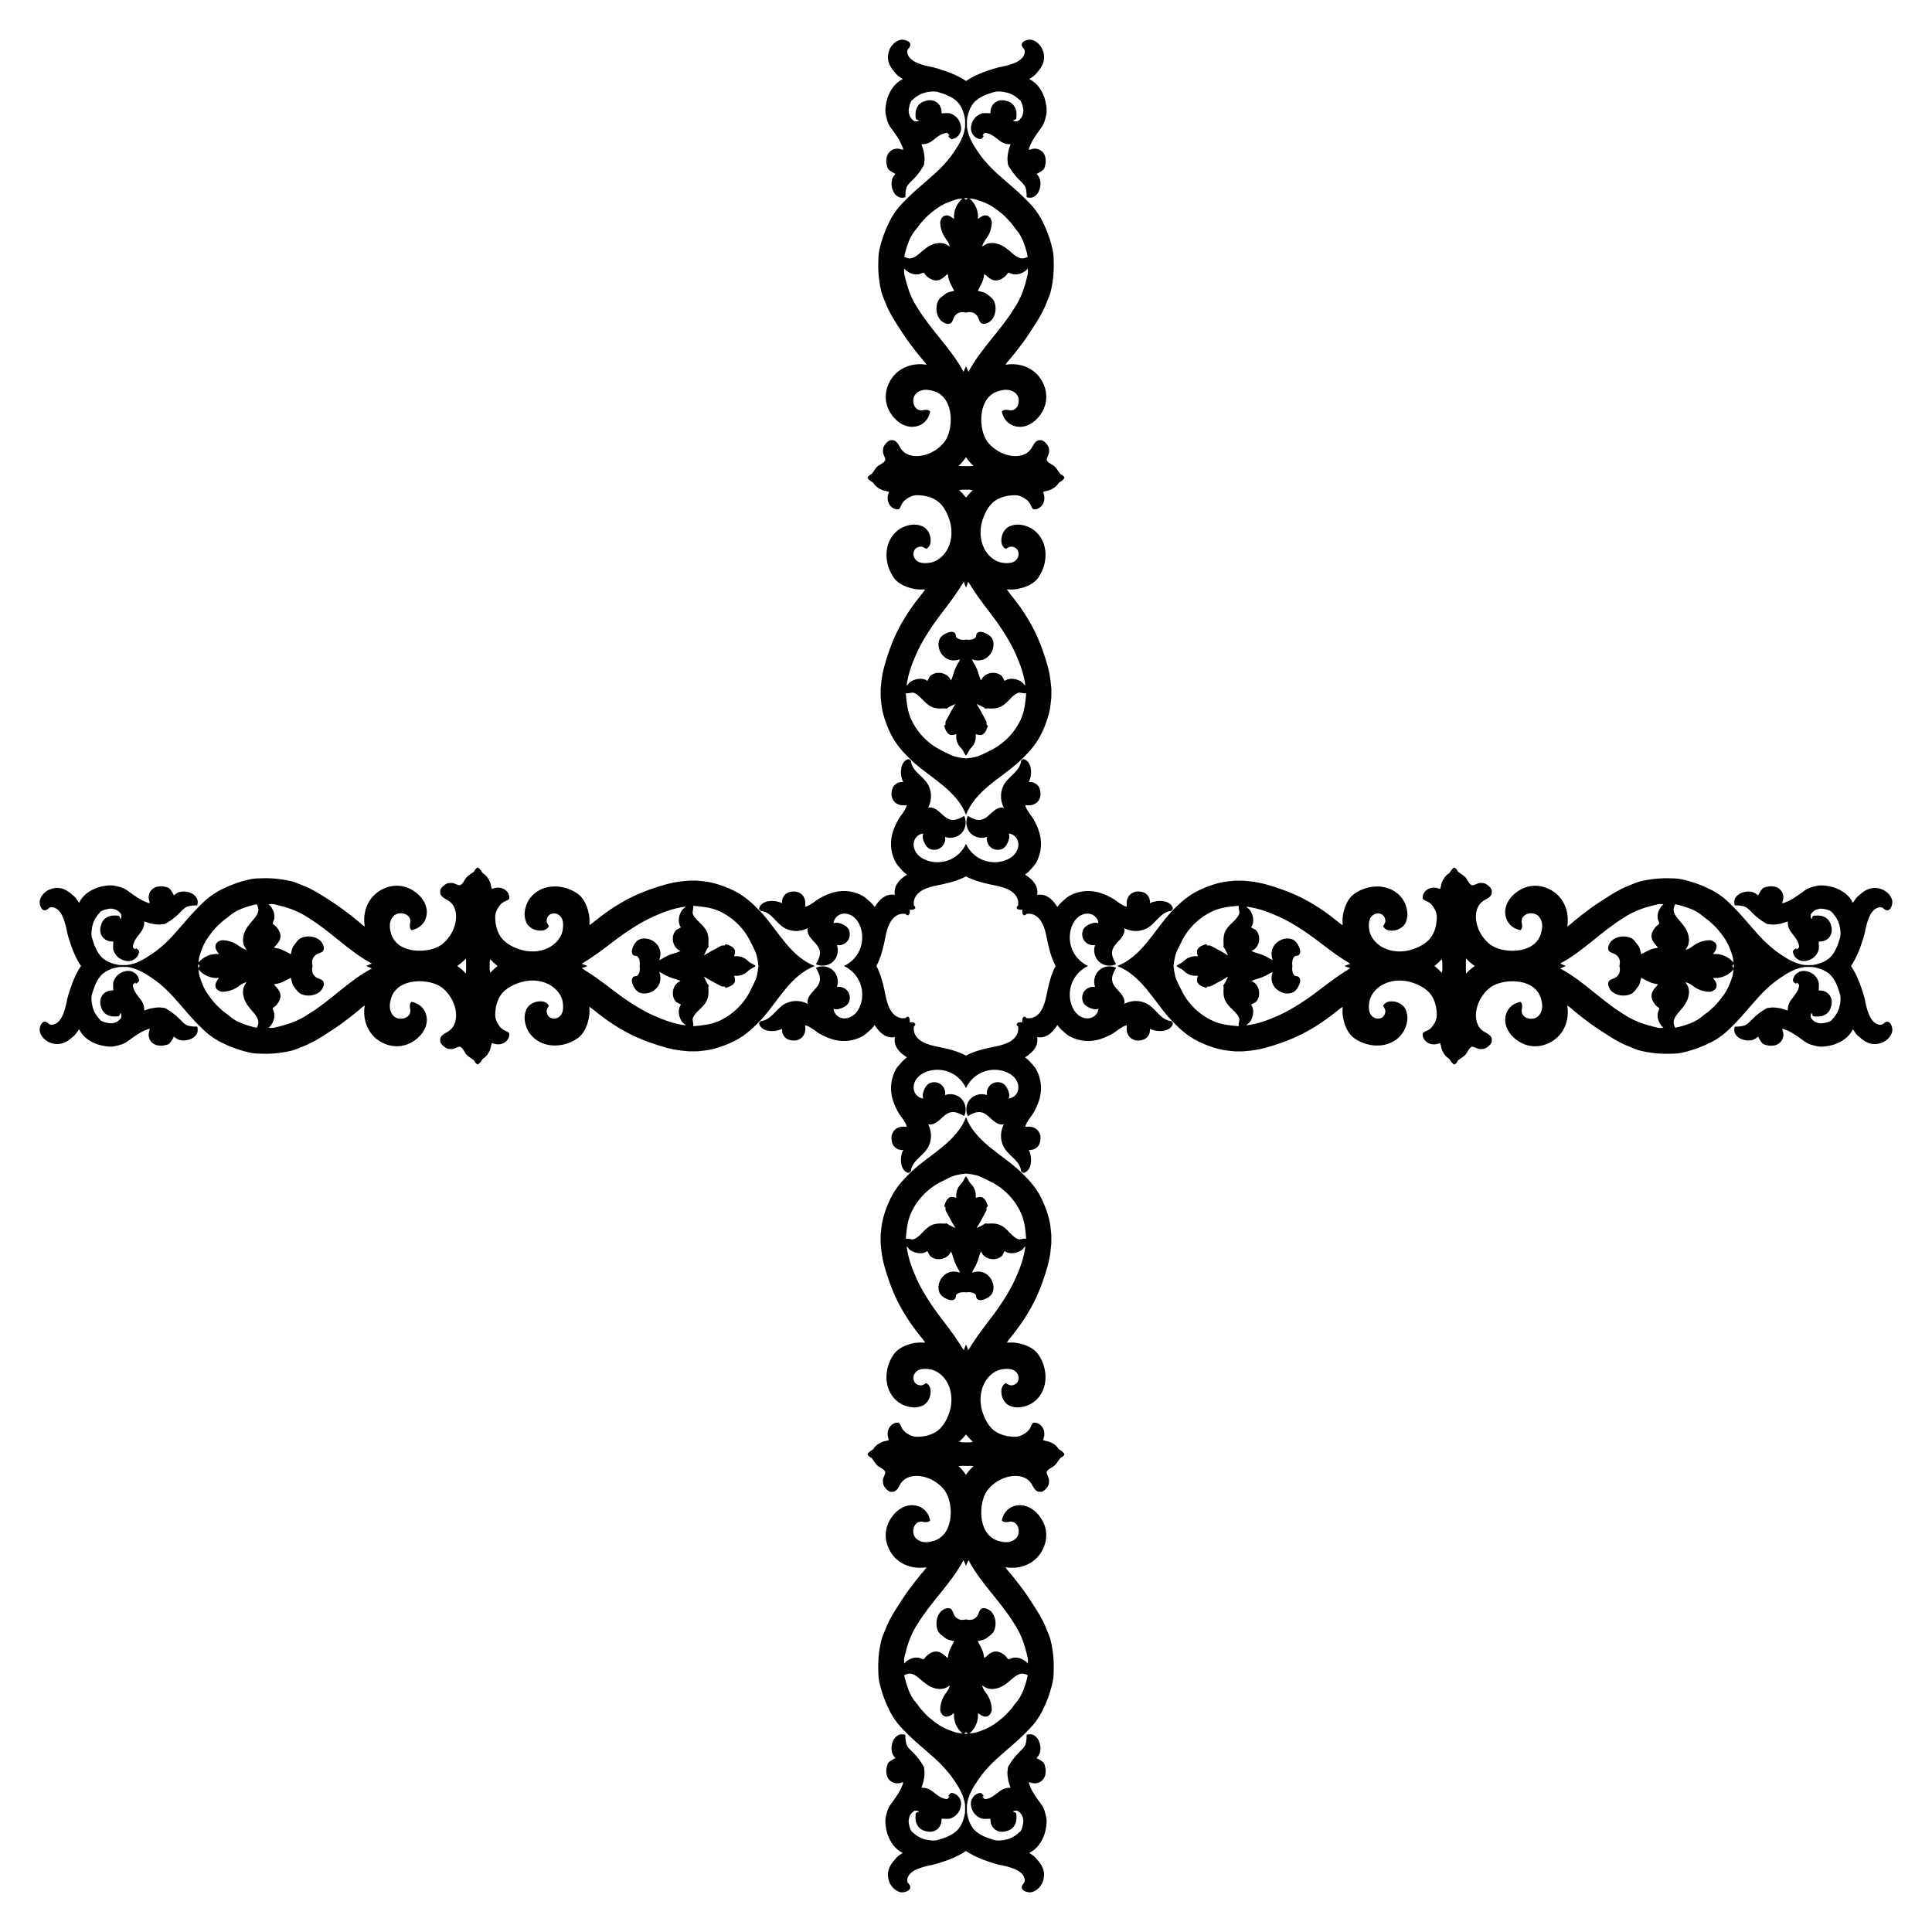 <?xml version="1.0" encoding="utf-8"?>

<!DOCTYPE svg PUBLIC "-//W3C//DTD SVG 1.1//EN" "http://www.w3.org/Graphics/SVG/1.1/DTD/svg11.dtd">
<svg version="1.1" id="Layer_1" xmlns="http://www.w3.org/2000/svg" xmlns:xlink="http://www.w3.org/1999/xlink" x="0px" y="0px"
	 viewBox="0 0 1668.49 1668.49" enable-background="new 0 0 1668.49 1668.49" xml:space="preserve">
<path d="M964.827,834.245c2.499-0.938,4.91-2.113,7.174-3.477c9.371-5.648,16.622-14.177,23.268-22.868
	c6.059-7.923,11.807-16.166,18.967-23.161c2.103-2.055,4.208-4.191,6.446-6.108c4.448-3.81,9.231-7.125,14.497-9.651
	c5.443-2.612,11.111-4.778,16.959-6.293c1.224-0.234,2.444-0.479,3.641-0.797c3.516-0.656,7.072-0.979,10.615-1.333
	c2.428,0.004,4.853,0.02,7.273-0.004c4.514,0.338,9.013,0.898,13.471,1.736c1.736,0.467,3.495,0.83,5.247,1.208
	c4.76,1.301,9.472,2.763,14.111,4.434c0.407,0.141,0.805,0.274,1.2,0.403c1.071,0.415,2.142,0.826,3.222,1.208
	c0.809,0.342,1.631,0.656,2.44,0.975c14.149,5.561,27.653,14.006,39.508,23.471c2.13,1.701,4.246,3.421,6.467,5.003
	c0.35-0.897,0.075-2.036,0.058-2.99c-0.023-1.267,0.025-2.535,0.14-3.797c0.283-3.079,1.062-5.967,2.032-8.884
	c0.536-1.22,1.039-2.453,1.595-3.665c1.474-2.827,3.363-5.501,5.948-7.414c10.789-7.983,27.084-9.517,37.804-0.593
	c1.499,1.248,2.851,2.674,4.001,4.25c1.361,1.921,2.408,4.035,3.23,6.23c0.044,0.181,0.133,0.552,0.173,0.737
	c0.225,0.697,0.403,1.397,0.608,2.086c0.141,1.409,0.54,2.783,0.528,4.196c0.113,2.428-0.54,4.804-1.305,7.08
	c-1.224,3.125-3.971,5.235-6.959,6.544c-2.497,0.938-5.203,1.16-7.841,0.785c-2.026-0.463-3.898-1.796-4.893-3.608
	c0.709-1.43,1.849-2.73,1.953-4.43c0.077-2.392-1.168-4.994-3.419-6.033c-3.188-1.471-6.87-0.338-8.967,2.463
	c-1.033,1.38-1.546,3.095-1.733,4.809c-0.256,2.351-0.08,4.821,0.366,7.141c0.145,0.532,0.274,1.059,0.411,1.583
	c1.889,5.884,6.572,10.523,12.041,13.205c1.812,0.822,3.669,1.575,5.61,2.026c6.806,1.759,14.085,1.099,20.633-1.357
	c5.839-2.19,11.805-5.528,15.184-10.932c2.972-4.754,4.202-10.482,4.28-16.038c0.193-3.588-1.434-6.999-3.471-9.854
	c-1.442-2.102-3.576-3.677-5.964-4.543c-1.039-0.362-1.909-1.055-2.706-1.8c-0.616-4.136,2.469-7.889,6.29-9.073
	c0.564-0.117,1.124-0.25,1.659-0.439c2.364-0.294,4.78,0.052,6.927,1.091c0.959-1.507,0.921-3.761,1.575-5.473
	c1.115-2.921,2.92-5.845,5.593-7.571c1.305-0.705,1.76-2.195,2.666-3.278c0.701-0.809,1.401-1.683,2.344-2.219
	c1.728,0.354,2.69,2.042,3.351,3.532c2.597,2.062,5.859,3.475,7.623,6.427c1.325,1.953,2.271,4.591,4.7,5.396
	c2.545-0.209,4.663-2.106,7.261-2.054c1.305-0.064,2.618,0.052,3.846,0.503c2.521,1.236,4.736,3.149,5.811,5.791
	c-0.016,1.365,0.266,2.875-0.56,4.071c-1.844,3.25-5.972,3.87-8.449,6.468c-4.891,4.436-5.451,12.045-4.031,18.094
	c1.493,6.544,5.158,12.54,10.14,17.015c4.94,4.436,12.374,6.271,18.901,6.572c7.726,0.356,16.783-1.424,22.22-7.373
	c1.856-1.832,3.077-4.188,3.967-6.617c0.213-0.789,0.443-1.571,0.652-2.364c0.787-2.98,1.073-6.288,0.039-9.244
	c-1.079-3.086-3.185-5.696-6.41-6.449c-1.595-0.342-3.278-0.387-4.877-0.008c-2.292,0.467-4.265,1.949-5.364,4.011
	c-0.423,1.579-0.785,3.318-0.121,4.881c0.213,1.877,0.262,3.951-1.204,5.364c-0.268,0.259-3.064-0.789-3.453-0.934
	c-1.322-0.492-2.573-1.172-3.711-2.004c-5.214-3.81-7.202-10.438-5.709-16.62c1.418-5.87,5.638-10.783,10.578-14.079
	c2.615-1.744,5.512-3.094,8.555-3.892c7.54-1.978,15.684-0.147,22.075,4.224c9.901,6.773,13.868,18.656,11.928,30.228
	c2.019-1.092,3.752-2.937,5.53-4.402c2.045-1.685,4.11-3.346,6.193-4.983c5.002-3.93,10.082-7.723,15.401-11.197
	c6.357-4.152,12.698-8.385,19.469-11.841c2.619-1.337,5.231-2.394,7.941-3.45c2.855-1.113,5.631-2.453,8.622-3.178
	c3.551-0.861,7.151-1.514,10.778-1.958c4.236-0.518,8.508-0.75,12.776-0.693c3.999,0.054,8.43,0.04,12.349,0.915
	c1.554,0.347,3.1,0.725,4.637,1.139c3.073,0.829,6.11,1.795,9.098,2.895c3.834,1.411,7.588,3.042,11.236,4.882
	c3.758,1.896,6.996,4.056,10.345,6.58c3.697,2.851,6.919,6.238,10.221,9.52c6.713,6.745,12.613,14.232,19.028,21.251
	c1.635,2.102,3.677,3.846,5.376,5.892c4.776,4.663,9.786,9.154,15.428,12.762c6.202,4.269,13.012,8.123,20.591,9.113
	c2.303,0.081,4.615,0.093,6.919-0.008c5.368-0.83,10.777-2.686,14.884-6.367c4.607-4.502,6.79-10.752,8.63-16.777
	c1.028-3.365,0.461-7.912-0.401-11.279c-1.216-4.75-3.741-8.306-7.041-11.812c-1.059-0.697-2.287-1.063-3.451-1.546
	c-2.054-0.459-4.14-1.107-6.266-0.85c-1.293,0.181-2.557,0.524-3.769,1.003c-1.772,0.878-3.169,2.34-4.232,3.979
	c0.043,1.463-0.3,2.869,0.717,3.983c0.332-0.842,0.665-1.684,0.997-2.526c0.271-0.686,4.549-0.594,5.229-0.559
	c4.636,0.24,8.56,2.693,10.181,7.168c1.103,3.044,1.559,6.426,0.18,9.469c-1.648,3.638-5.125,5.707-9.044,5.794
	c-0.459-0.012-0.926,0.02-1.385,0.085c-0.033,2.399,0.528,5.323-0.207,7.601c-0.727,2.252-2.067,4.306-3.85,5.863
	c-3.21,2.803-9.201,4.635-13.171,2.346c-1.894-1.092-3.385-2.321-4.285-4.386c-0.336-0.772-0.972-2.314-0.727-3.17
	c0.283-0.988,2.01-1.986,2.794-2.662c0.053,0.387,0.106,0.774,0.16,1.161c1.111-0.228,1.718-1.169,2.388-1.989
	c-0.197-5.094-3.967-8.896-6.798-12.774c-2.062-2.666-3.242-5.996-2.988-9.387c-1.796,0.556-3.564,1.208-5.368,1.744
	c-3.326,0.588-6.741,1.337-10.12,0.693c-0.72-0.137-1.551-0.032-2.245-0.236c-0.769-0.226-1.559-0.829-2.247-1.235
	c-1.493-0.88-2.942-1.835-4.339-2.86c-2.365-1.736-4.583-3.672-6.62-5.783c-1.842-1.909-3.739-4.033-6.191-5.157
	c-2.783-0.842-5.727-1.148-8.63-1.023c-0.709-2.066-0.717-4.41,0.383-6.347c1.917-3.407,5.847-5.106,9.589-5.509
	c1.683-0.528,3.363,0.117,5.042,0.27c0.411,0.141,0.826,0.274,1.236,0.395c1.422,0.62,2.706,1.498,3.818,2.569
	c1.063-1.921,2.042-3.922,3.512-5.578c1.281-1.538,3.443-1.667,5.259-2.082c2.098-0.52,4.249-0.165,6.323,0.258
	c3.152,1.024,5.6,3.349,6.451,6.613c0.504,1.933,0.357,3.999-0.356,5.86c-0.693,1.806-0.081,1.785,1.476,1.241
	c2.137-0.747,4.337-1.728,6.298-2.868c3.976-2.311,7.653-5.086,11.395-7.747c3.858-2.743,7.71-3.345,12.257-4.322
	c4.249-0.294,8.525,0.435,12.597,1.631c6.911,2.231,13.563,6.604,16.705,13.366c1.309-2.005,2.585-4.067,4.349-5.715
	c4.478-3.885,8.6-7.286,14.9-7.131c6.448,0.159,12.714,4.061,14.587,10.413c1.002,3.396-1.407,11.28-6.262,8.22
	c-0.645-0.407-1.151-1.008-1.8-1.408c-1.048-0.648-2.38-0.707-3.576-0.408c-4.42,1.105-7.013,5.37-8.561,9.334
	c-1.643,4.152-2.618,8.517-3.443,12.895c-0.201,0.685-0.375,1.377-0.576,2.058c-0.25,0.946-0.511,1.889-0.793,2.823
	c-0.459,1.474-0.958,2.932-1.446,4.394c-2.203,6.608-5.07,13.283-9.037,19.109c3.968,5.826,6.835,12.501,9.037,19.109
	c0.487,1.462,0.987,2.92,1.446,4.394c0.282,0.934,0.544,1.877,0.793,2.823c0.201,0.681,0.375,1.373,0.576,2.058
	c0.826,4.377,1.8,8.743,3.443,12.895c1.548,3.964,4.141,8.23,8.561,9.334c1.196,0.299,2.528,0.24,3.576-0.408
	c0.649-0.401,1.155-1.002,1.8-1.408c4.855-3.06,7.264,4.824,6.262,8.22c-1.873,6.352-8.139,10.254-14.587,10.413
	c-6.3,0.155-10.422-3.246-14.9-7.131c-1.764-1.647-3.04-3.709-4.349-5.715c-3.141,6.762-9.794,11.135-16.705,13.366
	c-4.071,1.196-8.348,1.925-12.597,1.631c-4.547-0.977-8.4-1.579-12.257-4.322c-3.742-2.661-7.419-5.436-11.395-7.747
	c-1.96-1.14-4.161-2.121-6.298-2.868c-1.557-0.544-2.169-0.565-1.476,1.241c0.714,1.861,0.861,3.926,0.356,5.86
	c-0.851,3.264-3.299,5.588-6.451,6.613c-2.074,0.423-4.224,0.777-6.323,0.258c-1.816-0.415-3.979-0.544-5.259-2.082
	c-1.47-1.655-2.448-3.657-3.512-5.578c-1.111,1.071-2.396,1.949-3.818,2.569c-0.411,0.121-0.826,0.254-1.236,0.395
	c-1.679,0.153-3.359,0.797-5.042,0.27c-3.741-0.403-7.672-2.102-9.589-5.509c-1.099-1.937-1.091-4.281-0.383-6.347
	c2.904,0.125,5.847-0.181,8.63-1.023c2.453-1.124,4.349-3.248,6.191-5.157c2.038-2.111,4.255-4.047,6.62-5.783
	c1.397-1.025,2.846-1.981,4.339-2.86c0.688-0.406,1.478-1.009,2.247-1.235c0.693-0.204,1.525-0.099,2.245-0.236
	c3.379-0.644,6.794,0.105,10.12,0.693c1.804,0.536,3.572,1.188,5.368,1.744c-0.254-3.391,0.926-6.721,2.988-9.387
	c2.831-3.878,6.6-7.68,6.798-12.774c-0.67-0.82-1.277-1.761-2.388-1.989c-0.053,0.387-0.106,0.774-0.16,1.161
	c-0.784-0.676-2.512-1.674-2.794-2.662c-0.245-0.856,0.391-2.398,0.727-3.17c0.899-2.065,2.391-3.294,4.285-4.385
	c3.969-2.289,9.961-0.457,13.171,2.346c1.783,1.557,3.123,3.611,3.85,5.863c0.735,2.278,0.175,5.202,0.207,7.601
	c0.459,0.064,0.926,0.097,1.385,0.085c3.919,0.087,7.395,2.156,9.044,5.794c1.379,3.043,0.923,6.425-0.18,9.469
	c-1.621,4.475-5.545,6.928-10.181,7.168c-0.679,0.035-4.958,0.127-5.229-0.559c-0.332-0.842-0.665-1.684-0.997-2.526
	c-1.017,1.114-0.673,2.52-0.717,3.983c1.063,1.639,2.461,3.101,4.232,3.979c1.212,0.479,2.477,0.822,3.769,1.003
	c2.126,0.258,4.212-0.391,6.266-0.85c1.164-0.483,2.392-0.85,3.451-1.546c3.3-3.506,5.825-7.062,7.041-11.812
	c0.862-3.367,1.429-7.914,0.401-11.279c-1.84-6.025-4.023-12.275-8.63-16.777c-4.108-3.681-9.516-5.537-14.884-6.367
	c-2.304-0.101-4.615-0.089-6.919-0.008c-7.579,0.991-14.389,4.845-20.591,9.113c-5.642,3.608-10.652,8.099-15.428,12.762
	c-1.699,2.046-3.741,3.79-5.376,5.892c-6.415,7.019-12.315,14.506-19.028,21.251c-3.302,3.282-6.524,6.669-10.221,9.52
	c-3.349,2.525-6.587,4.685-10.345,6.58c-3.648,1.84-7.401,3.471-11.236,4.882c-2.988,1.1-6.024,2.066-9.098,2.895
	c-1.537,0.414-3.083,0.793-4.637,1.139c-3.919,0.875-8.35,0.861-12.349,0.915c-4.268,0.058-8.54-0.174-12.776-0.693
	c-3.627-0.443-7.228-1.097-10.778-1.958c-2.991-0.725-5.767-2.065-8.622-3.178c-2.71-1.056-5.323-2.114-7.941-3.45
	c-6.771-3.456-13.112-7.689-19.469-11.841c-5.319-3.474-10.399-7.266-15.401-11.197c-2.083-1.637-4.148-3.298-6.193-4.983
	c-1.778-1.465-3.511-3.31-5.53-4.402c1.94,11.572-2.027,23.455-11.928,30.228c-6.391,4.371-14.535,6.202-22.075,4.224
	c-3.043-0.799-5.94-2.148-8.555-3.892c-4.94-3.295-9.16-8.209-10.578-14.079c-1.493-6.182,0.495-12.81,5.709-16.62
	c1.138-0.832,2.389-1.512,3.711-2.004c0.389-0.145,3.185-1.193,3.453-0.934c1.466,1.414,1.417,3.487,1.204,5.364
	c-0.664,1.563-0.302,3.302,0.121,4.881c1.099,2.062,3.073,3.544,5.364,4.011c1.599,0.379,3.282,0.334,4.877-0.008
	c3.224-0.754,5.331-3.364,6.41-6.449c1.034-2.957,0.748-6.264-0.039-9.244c-0.209-0.793-0.439-1.575-0.652-2.364
	c-0.89-2.428-2.11-4.784-3.967-6.617c-5.436-5.949-14.494-7.729-22.22-7.373c-6.527,0.301-13.961,2.136-18.901,6.572
	c-4.982,4.475-8.647,10.471-10.14,17.015c-1.42,6.049-0.86,13.658,4.031,18.094c2.477,2.598,6.605,3.218,8.449,6.468
	c0.826,1.196,0.544,2.706,0.56,4.071c-1.075,2.642-3.29,4.555-5.811,5.791c-1.228,0.451-2.541,0.568-3.846,0.503
	c-2.598,0.052-4.716-1.844-7.261-2.054c-2.428,0.805-3.375,3.443-4.7,5.396c-1.764,2.952-5.026,4.365-7.623,6.427
	c-0.66,1.49-1.623,3.177-3.351,3.532c-0.942-0.536-1.643-1.41-2.344-2.219c-0.906-1.083-1.361-2.573-2.666-3.278
	c-2.673-1.726-4.477-4.65-5.593-7.571c-0.654-1.712-0.616-3.966-1.575-5.473c-2.147,1.039-4.563,1.385-6.927,1.091
	c-0.536-0.189-1.095-0.322-1.659-0.439c-3.822-1.184-6.907-4.937-6.29-9.073c0.797-0.745,1.667-1.438,2.706-1.8
	c2.388-0.866,4.523-2.44,5.964-4.543c2.038-2.855,3.665-6.266,3.471-9.854c-0.078-5.556-1.308-11.284-4.28-16.038
	c-3.378-5.404-9.345-8.742-15.184-10.932c-6.549-2.456-13.828-3.117-20.633-1.357c-1.941,0.451-3.798,1.204-5.61,2.026
	c-5.469,2.682-10.152,7.321-12.041,13.205c-0.137,0.523-0.266,1.051-0.411,1.583c-0.445,2.32-0.622,4.789-0.366,7.141
	c0.187,1.714,0.699,3.429,1.733,4.809c2.096,2.801,5.778,3.935,8.967,2.463c2.251-1.039,3.495-3.641,3.419-6.033
	c-0.105-1.699-1.244-3-1.953-4.43c0.995-1.812,2.867-3.145,4.893-3.608c2.638-0.375,5.344-0.153,7.841,0.785
	c2.988,1.309,5.735,3.419,6.959,6.544c0.765,2.275,1.418,4.651,1.305,7.08c0.012,1.414-0.387,2.787-0.528,4.196
	c-0.205,0.689-0.383,1.389-0.608,2.086c-0.04,0.185-0.129,0.556-0.173,0.737c-0.822,2.195-1.869,4.309-3.23,6.23
	c-1.151,1.576-2.502,3.002-4.001,4.25c-10.72,8.924-27.015,7.39-37.804-0.593c-2.585-1.913-4.474-4.587-5.948-7.414
	c-0.556-1.212-1.059-2.444-1.595-3.665c-0.971-2.918-1.75-5.805-2.032-8.884c-0.116-1.262-0.163-2.53-0.14-3.797
	c0.017-0.954,0.292-2.093-0.058-2.99c-2.221,1.582-4.337,3.303-6.467,5.003c-11.855,9.465-25.359,17.909-39.508,23.471
	c-0.809,0.318-1.631,0.632-2.44,0.975c-1.079,0.383-2.151,0.793-3.222,1.208c-0.395,0.129-0.793,0.262-1.2,0.403
	c-4.639,1.671-9.351,3.133-14.111,4.434c-1.752,0.379-3.512,0.741-5.247,1.208c-4.458,0.838-8.956,1.397-13.471,1.736
	c-2.42-0.024-4.845-0.008-7.273-0.004c-3.544-0.354-7.1-0.677-10.615-1.333c-1.196-0.318-2.416-0.564-3.641-0.797
	c-5.848-1.515-11.516-3.681-16.959-6.293c-5.266-2.526-10.049-5.841-14.497-9.651c-2.238-1.918-4.342-4.053-6.446-6.108
	c-7.16-6.996-12.908-15.238-18.967-23.161c-6.647-8.691-13.897-17.22-23.268-22.868
	C969.737,836.358,967.325,835.183,964.827,834.245z M834.245,964.827c0.938,2.499,2.113,4.91,3.477,7.174
	c5.648,9.371,14.177,16.622,22.868,23.268c7.923,6.059,16.166,11.807,23.161,18.967c2.055,2.103,4.191,4.208,6.108,6.446
	c3.81,4.448,7.125,9.231,9.651,14.497c2.612,5.443,4.778,11.111,6.293,16.959c0.234,1.224,0.479,2.444,0.797,3.641
	c0.656,3.516,0.979,7.072,1.333,10.615c-0.004,2.428-0.02,4.853,0.004,7.273c-0.338,4.514-0.898,9.013-1.736,13.471
	c-0.467,1.736-0.83,3.495-1.208,5.247c-1.301,4.76-2.763,9.472-4.434,14.111c-0.141,0.407-0.274,0.805-0.403,1.2
	c-0.415,1.071-0.826,2.142-1.208,3.222c-0.342,0.809-0.656,1.631-0.975,2.44c-5.561,14.149-14.006,27.653-23.471,39.508
	c-1.701,2.13-3.421,4.246-5.003,6.467c0.897,0.35,2.036,0.075,2.99,0.058c1.267-0.023,2.535,0.025,3.797,0.14
	c3.079,0.283,5.967,1.062,8.884,2.032c1.22,0.536,2.453,1.039,3.665,1.595c2.827,1.474,5.501,3.363,7.414,5.948
	c7.983,10.789,9.517,27.084,0.593,37.804c-1.248,1.499-2.674,2.851-4.25,4.001c-1.921,1.361-4.035,2.408-6.23,3.23
	c-0.181,0.044-0.552,0.133-0.737,0.173c-0.697,0.225-1.397,0.403-2.086,0.608c-1.409,0.141-2.783,0.54-4.196,0.528
	c-2.428,0.113-4.804-0.54-7.08-1.305c-3.125-1.224-5.235-3.971-6.544-6.959c-0.938-2.497-1.16-5.203-0.785-7.841
	c0.463-2.026,1.796-3.898,3.608-4.893c1.43,0.709,2.73,1.849,4.43,1.953c2.392,0.077,4.994-1.168,6.033-3.419
	c1.471-3.188,0.338-6.87-2.463-8.967c-1.38-1.033-3.095-1.546-4.809-1.733c-2.351-0.256-4.821-0.08-7.141,0.366
	c-0.532,0.145-1.059,0.274-1.583,0.411c-5.884,1.889-10.523,6.572-13.205,12.041c-0.822,1.812-1.575,3.669-2.026,5.61
	c-1.759,6.806-1.099,14.085,1.357,20.633c2.19,5.839,5.528,11.805,10.932,15.184c4.754,2.972,10.482,4.202,16.038,4.28
	c3.588,0.193,6.999-1.434,9.854-3.471c2.102-1.442,3.677-3.576,4.543-5.964c0.362-1.039,1.055-1.909,1.8-2.706
	c4.136-0.616,7.889,2.469,9.073,6.29c0.117,0.564,0.25,1.124,0.439,1.659c0.294,2.364-0.052,4.78-1.091,6.927
	c1.507,0.959,3.761,0.921,5.473,1.575c2.921,1.115,5.845,2.92,7.571,5.593c0.705,1.305,2.195,1.76,3.278,2.666
	c0.809,0.701,1.683,1.401,2.219,2.344c-0.354,1.728-2.042,2.69-3.532,3.351c-2.062,2.597-3.475,5.859-6.427,7.623
	c-1.953,1.325-4.591,2.271-5.396,4.7c0.209,2.545,2.106,4.663,2.054,7.261c0.064,1.305-0.052,2.618-0.503,3.846
	c-1.236,2.521-3.149,4.736-5.791,5.811c-1.365-0.016-2.875,0.266-4.071-0.56c-3.25-1.844-3.87-5.972-6.468-8.449
	c-4.436-4.891-12.045-5.451-18.094-4.031c-6.544,1.493-12.54,5.158-17.015,10.14c-4.436,4.94-6.271,12.374-6.572,18.901
	c-0.356,7.726,1.424,16.783,7.373,22.22c1.832,1.856,4.188,3.077,6.617,3.967c0.789,0.213,1.571,0.443,2.364,0.652
	c2.98,0.787,6.288,1.073,9.244,0.039c3.086-1.079,5.696-3.185,6.449-6.41c0.342-1.595,0.387-3.278,0.008-4.877
	c-0.467-2.292-1.949-4.265-4.011-5.364c-1.579-0.423-3.318-0.785-4.881-0.121c-1.877,0.213-3.951,0.262-5.364-1.204
	c-0.259-0.268,0.789-3.064,0.934-3.453c0.492-1.322,1.172-2.573,2.004-3.711c3.81-5.214,10.438-7.202,16.62-5.709
	c5.87,1.418,10.783,5.638,14.079,10.578c1.744,2.615,3.094,5.512,3.892,8.555c1.978,7.54,0.147,15.684-4.224,22.075
	c-6.773,9.901-18.656,13.868-30.228,11.928c1.092,2.019,2.937,3.752,4.402,5.53c1.685,2.045,3.346,4.11,4.983,6.193
	c3.93,5.002,7.723,10.082,11.197,15.401c4.152,6.357,8.385,12.698,11.841,19.469c1.337,2.619,2.394,5.231,3.45,7.941
	c1.113,2.855,2.453,5.631,3.178,8.622c0.861,3.551,1.514,7.151,1.958,10.778c0.518,4.236,0.75,8.508,0.693,12.776
	c-0.054,3.999-0.04,8.43-0.915,12.349c-0.347,1.554-0.725,3.1-1.139,4.637c-0.829,3.073-1.795,6.11-2.895,9.098
	c-1.411,3.834-3.042,7.588-4.882,11.236c-1.896,3.758-4.056,6.996-6.58,10.345c-2.851,3.697-6.238,6.919-9.52,10.221
	c-6.745,6.713-14.232,12.613-21.251,19.028c-2.102,1.635-3.846,3.677-5.892,5.376c-4.663,4.776-9.154,9.786-12.762,15.428
	c-4.269,6.202-8.123,13.012-9.113,20.591c-0.081,2.303-0.093,4.615,0.008,6.919c0.83,5.368,2.686,10.777,6.367,14.884
	c4.502,4.607,10.752,6.79,16.777,8.63c3.365,1.028,7.912,0.461,11.279-0.401c4.75-1.216,8.306-3.741,11.812-7.041
	c0.697-1.059,1.063-2.287,1.546-3.451c0.459-2.054,1.107-4.14,0.85-6.266c-0.181-1.293-0.524-2.557-1.003-3.769
	c-0.878-1.772-2.34-3.169-3.979-4.232c-1.463,0.043-2.869-0.3-3.983,0.717c0.842,0.332,1.684,0.665,2.526,0.997
	c0.686,0.271,0.594,4.549,0.559,5.229c-0.24,4.636-2.693,8.56-7.168,10.181c-3.044,1.103-6.426,1.559-9.469,0.18
	c-3.638-1.648-5.707-5.125-5.794-9.044c0.012-0.459-0.02-0.926-0.085-1.385c-2.399-0.033-5.323,0.528-7.601-0.207
	c-2.252-0.727-4.306-2.067-5.863-3.85c-2.803-3.21-4.635-9.201-2.346-13.171c1.092-1.894,2.321-3.385,4.385-4.285
	c0.772-0.336,2.314-0.972,3.17-0.727c0.988,0.283,1.986,2.01,2.662,2.794c-0.387,0.053-0.774,0.106-1.161,0.16
	c0.228,1.111,1.169,1.718,1.989,2.388c5.094-0.197,8.896-3.967,12.774-6.798c2.666-2.062,5.996-3.242,9.387-2.988
	c-0.556-1.796-1.208-3.564-1.744-5.368c-0.588-3.326-1.337-6.741-0.693-10.12c0.137-0.72,0.032-1.551,0.236-2.245
	c0.226-0.769,0.829-1.559,1.235-2.247c0.88-1.493,1.835-2.942,2.86-4.339c1.736-2.365,3.672-4.583,5.783-6.62
	c1.909-1.842,4.033-3.739,5.157-6.191c0.842-2.783,1.148-5.727,1.023-8.63c2.066-0.709,4.41-0.717,6.347,0.383
	c3.407,1.917,5.106,5.847,5.509,9.589c0.528,1.683-0.117,3.363-0.27,5.042c-0.141,0.411-0.274,0.826-0.395,1.236
	c-0.62,1.422-1.498,2.706-2.569,3.818c1.921,1.063,3.922,2.042,5.578,3.512c1.538,1.281,1.667,3.443,2.082,5.259
	c0.52,2.098,0.165,4.249-0.258,6.323c-1.024,3.152-3.349,5.6-6.613,6.451c-1.933,0.504-3.999,0.357-5.86-0.356
	c-1.806-0.693-1.785-0.081-1.241,1.476c0.747,2.137,1.728,4.337,2.868,6.298c2.311,3.976,5.086,7.653,7.747,11.395
	c2.743,3.858,3.345,7.71,4.322,12.257c0.294,4.249-0.435,8.525-1.631,12.597c-2.231,6.911-6.604,13.563-13.366,16.705
	c2.005,1.309,4.067,2.585,5.715,4.349c3.885,4.478,7.286,8.6,7.131,14.9c-0.159,6.448-4.061,12.714-10.413,14.587
	c-3.396,1.002-11.28-1.407-8.22-6.262c0.407-0.645,1.008-1.151,1.408-1.8c0.648-1.048,0.707-2.38,0.408-3.576
	c-1.105-4.42-5.37-7.013-9.334-8.561c-4.152-1.643-8.517-2.618-12.895-3.443c-0.685-0.201-1.377-0.375-2.058-0.576
	c-0.946-0.25-1.889-0.511-2.823-0.793c-1.474-0.459-2.932-0.958-4.394-1.446c-6.608-2.203-13.283-5.07-19.109-9.037
	c-5.826,3.968-12.501,6.835-19.109,9.037c-1.462,0.487-2.92,0.987-4.394,1.446c-0.934,0.282-1.877,0.544-2.823,0.793
	c-0.681,0.201-1.373,0.375-2.058,0.576c-4.378,0.826-8.743,1.8-12.895,3.443c-3.964,1.548-8.23,4.141-9.334,8.561
	c-0.299,1.196-0.24,2.528,0.408,3.576c0.401,0.649,1.002,1.155,1.408,1.8c3.06,4.855-4.824,7.264-8.22,6.262
	c-6.352-1.873-10.254-8.139-10.413-14.587c-0.155-6.3,3.246-10.422,7.131-14.9c1.647-1.764,3.709-3.04,5.715-4.349
	c-6.762-3.141-11.135-9.794-13.366-16.705c-1.196-4.071-1.925-8.348-1.631-12.597c0.977-4.547,1.579-8.4,4.322-12.257
	c2.661-3.742,5.436-7.419,7.747-11.395c1.14-1.96,2.121-4.161,2.868-6.298c0.544-1.557,0.565-2.169-1.241-1.476
	c-1.861,0.714-3.926,0.861-5.86,0.356c-3.264-0.851-5.588-3.299-6.613-6.451c-0.423-2.074-0.777-4.224-0.258-6.323
	c0.415-1.816,0.544-3.979,2.082-5.259c1.655-1.47,3.657-2.448,5.578-3.512c-1.071-1.111-1.949-2.396-2.569-3.818
	c-0.121-0.411-0.254-0.826-0.395-1.236c-0.153-1.679-0.797-3.359-0.27-5.042c0.403-3.741,2.102-7.672,5.509-9.589
	c1.937-1.099,4.281-1.091,6.347-0.383c-0.125,2.904,0.181,5.847,1.023,8.63c1.124,2.453,3.248,4.349,5.157,6.191
	c2.111,2.038,4.047,4.255,5.783,6.62c1.025,1.397,1.981,2.846,2.86,4.339c0.406,0.688,1.009,1.478,1.235,2.247
	c0.204,0.693,0.099,1.525,0.236,2.245c0.644,3.379-0.105,6.794-0.693,10.12c-0.536,1.804-1.188,3.572-1.744,5.368
	c3.391-0.254,6.721,0.926,9.387,2.988c3.878,2.831,7.68,6.6,12.774,6.798c0.82-0.67,1.761-1.277,1.989-2.388
	c-0.387-0.053-0.774-0.106-1.161-0.16c0.676-0.784,1.674-2.512,2.662-2.794c0.856-0.245,2.398,0.391,3.17,0.727
	c2.065,0.899,3.294,2.391,4.386,4.285c2.289,3.969,0.457,9.961-2.346,13.171c-1.557,1.783-3.611,3.123-5.863,3.85
	c-2.278,0.735-5.202,0.175-7.601,0.207c-0.064,0.459-0.097,0.926-0.085,1.385c-0.087,3.919-2.156,7.395-5.794,9.044
	c-3.043,1.379-6.425,0.923-9.469-0.18c-4.475-1.621-6.928-5.545-7.168-10.181c-0.035-0.679-0.127-4.958,0.559-5.229
	c0.842-0.332,1.684-0.665,2.526-0.997c-1.114-1.017-2.52-0.673-3.983-0.717c-1.639,1.063-3.101,2.461-3.979,4.232
	c-0.479,1.212-0.822,2.477-1.003,3.769c-0.258,2.126,0.391,4.212,0.85,6.266c0.483,1.164,0.85,2.392,1.546,3.451
	c3.506,3.3,7.062,5.825,11.812,7.041c3.367,0.862,7.914,1.429,11.279,0.401c6.025-1.84,12.275-4.023,16.777-8.63
	c3.681-4.108,5.537-9.516,6.367-14.884c0.101-2.304,0.089-4.615,0.008-6.919c-0.991-7.579-4.845-14.389-9.113-20.591
	c-3.608-5.642-8.099-10.652-12.762-15.428c-2.046-1.699-3.79-3.741-5.892-5.376c-7.019-6.415-14.506-12.315-21.251-19.028
	c-3.282-3.302-6.669-6.524-9.52-10.221c-2.525-3.349-4.685-6.587-6.58-10.345c-1.84-3.648-3.471-7.401-4.882-11.236
	c-1.1-2.988-2.066-6.024-2.895-9.098c-0.414-1.537-0.793-3.083-1.139-4.637c-0.875-3.919-0.861-8.35-0.915-12.349
	c-0.058-4.268,0.174-8.54,0.693-12.776c0.443-3.627,1.097-7.228,1.958-10.778c0.725-2.991,2.065-5.767,3.178-8.622
	c1.056-2.71,2.114-5.323,3.45-7.941c3.456-6.771,7.689-13.112,11.841-19.469c3.474-5.319,7.266-10.399,11.197-15.401
	c1.637-2.083,3.298-4.148,4.983-6.193c1.465-1.778,3.31-3.511,4.402-5.53c-11.572,1.94-23.455-2.027-30.228-11.928
	c-4.371-6.391-6.202-14.535-4.224-22.075c0.799-3.043,2.148-5.94,3.892-8.555c3.295-4.94,8.209-9.16,14.079-10.578
	c6.182-1.493,12.81,0.495,16.62,5.709c0.832,1.138,1.512,2.389,2.004,3.711c0.145,0.389,1.193,3.185,0.934,3.453
	c-1.414,1.466-3.487,1.417-5.364,1.204c-1.563-0.664-3.302-0.302-4.881,0.121c-2.062,1.099-3.544,3.073-4.011,5.364
	c-0.379,1.599-0.334,3.282,0.008,4.877c0.754,3.224,3.364,5.331,6.449,6.41c2.957,1.034,6.264,0.748,9.244-0.039
	c0.793-0.209,1.575-0.439,2.364-0.652c2.428-0.89,4.784-2.11,6.617-3.967c5.949-5.436,7.729-14.494,7.373-22.22
	c-0.301-6.527-2.136-13.961-6.572-18.901c-4.475-4.982-10.471-8.647-17.015-10.14c-6.049-1.42-13.658-0.86-18.094,4.031
	c-2.598,2.477-3.218,6.605-6.468,8.449c-1.196,0.826-2.706,0.544-4.071,0.56c-2.642-1.075-4.555-3.29-5.791-5.811
	c-0.451-1.228-0.568-2.541-0.503-3.846c-0.052-2.598,1.844-4.716,2.054-7.261c-0.805-2.428-3.443-3.375-5.396-4.7
	c-2.952-1.764-4.365-5.026-6.427-7.623c-1.49-0.66-3.177-1.623-3.532-3.351c0.536-0.942,1.409-1.643,2.219-2.344
	c1.083-0.906,2.573-1.361,3.278-2.666c1.726-2.673,4.65-4.477,7.571-5.593c1.712-0.654,3.966-0.616,5.473-1.575
	c-1.039-2.147-1.385-4.563-1.091-6.927c0.189-0.536,0.322-1.095,0.439-1.659c1.184-3.822,4.937-6.907,9.073-6.29
	c0.745,0.797,1.438,1.667,1.8,2.706c0.866,2.388,2.44,4.523,4.543,5.964c2.855,2.038,6.266,3.665,9.854,3.471
	c5.556-0.078,11.284-1.308,16.038-4.28c5.404-3.378,8.742-9.345,10.932-15.184c2.456-6.549,3.117-13.828,1.357-20.633
	c-0.451-1.941-1.204-3.798-2.026-5.61c-2.682-5.469-7.321-10.152-13.205-12.041c-0.524-0.137-1.051-0.266-1.583-0.411
	c-2.32-0.445-4.789-0.622-7.141-0.366c-1.714,0.187-3.429,0.699-4.809,1.733c-2.801,2.096-3.935,5.778-2.463,8.967
	c1.039,2.251,3.641,3.495,6.033,3.419c1.699-0.105,3-1.244,4.43-1.953c1.812,0.995,3.145,2.867,3.608,4.893
	c0.375,2.638,0.153,5.344-0.785,7.841c-1.309,2.988-3.419,5.735-6.544,6.959c-2.275,0.765-4.651,1.418-7.08,1.305
	c-1.414,0.012-2.787-0.387-4.196-0.528c-0.689-0.205-1.389-0.383-2.086-0.608c-0.185-0.04-0.556-0.129-0.737-0.173
	c-2.195-0.822-4.309-1.869-6.23-3.23c-1.576-1.151-3.002-2.502-4.25-4.001c-8.924-10.72-7.39-27.015,0.593-37.804
	c1.913-2.585,4.587-4.474,7.414-5.948c1.212-0.556,2.444-1.059,3.665-1.595c2.918-0.971,5.805-1.75,8.884-2.032
	c1.262-0.116,2.53-0.163,3.797-0.14c0.954,0.017,2.093,0.292,2.99-0.058c-1.582-2.221-3.303-4.337-5.003-6.467
	c-9.465-11.855-17.909-25.359-23.471-39.508c-0.318-0.809-0.632-1.631-0.975-2.44c-0.383-1.079-0.793-2.151-1.208-3.222
	c-0.129-0.395-0.262-0.793-0.403-1.2c-1.671-4.639-3.133-9.351-4.434-14.111c-0.379-1.752-0.741-3.512-1.208-5.247
	c-0.838-4.458-1.397-8.956-1.736-13.471c0.024-2.42,0.008-4.845,0.004-7.273c0.354-3.544,0.677-7.1,1.333-10.615
	c0.318-1.196,0.564-2.416,0.797-3.641c1.515-5.848,3.681-11.516,6.293-16.959c2.526-5.266,5.841-10.049,9.651-14.497
	c1.918-2.238,4.053-4.342,6.108-6.446c6.996-7.16,15.238-12.908,23.161-18.967c8.691-6.647,17.22-13.897,22.868-23.268
	C832.132,969.737,833.307,967.325,834.245,964.827z M703.663,834.245c-2.499,0.938-4.91,2.113-7.174,3.477
	c-9.371,5.648-16.622,14.177-23.268,22.868c-6.059,7.923-11.807,16.166-18.967,23.161c-2.103,2.055-4.208,4.191-6.446,6.108
	c-4.448,3.81-9.231,7.125-14.497,9.651c-5.443,2.612-11.111,4.778-16.959,6.293c-1.224,0.234-2.444,0.479-3.641,0.797
	c-3.516,0.656-7.072,0.979-10.616,1.333c-2.428-0.004-4.853-0.02-7.273,0.004c-4.514-0.338-9.013-0.898-13.471-1.736
	c-1.736-0.467-3.496-0.83-5.247-1.208c-4.76-1.301-9.472-2.763-14.111-4.434c-0.407-0.141-0.805-0.274-1.2-0.403
	c-1.071-0.415-2.142-0.826-3.222-1.208c-0.809-0.342-1.631-0.656-2.44-0.975c-14.149-5.561-27.653-14.006-39.508-23.471
	c-2.13-1.701-4.246-3.421-6.467-5.003c-0.35,0.897-0.075,2.036-0.058,2.99c0.023,1.267-0.025,2.535-0.14,3.797
	c-0.283,3.079-1.062,5.967-2.032,8.884c-0.536,1.22-1.039,2.453-1.595,3.665c-1.474,2.827-3.363,5.501-5.948,7.414
	c-10.789,7.983-27.084,9.517-37.804,0.593c-1.499-1.248-2.851-2.674-4.001-4.25c-1.361-1.921-2.408-4.035-3.23-6.23
	c-0.044-0.181-0.133-0.552-0.173-0.737c-0.226-0.697-0.403-1.397-0.608-2.086c-0.141-1.409-0.54-2.783-0.528-4.196
	c-0.113-2.428,0.54-4.804,1.305-7.08c1.224-3.125,3.971-5.235,6.959-6.544c2.497-0.938,5.203-1.16,7.841-0.785
	c2.026,0.463,3.898,1.796,4.893,3.608c-0.709,1.43-1.848,2.73-1.953,4.43c-0.077,2.392,1.168,4.994,3.419,6.033
	c3.188,1.471,6.87,0.338,8.967-2.463c1.033-1.38,1.546-3.095,1.732-4.809c0.257-2.351,0.08-4.821-0.366-7.141
	c-0.145-0.532-0.274-1.059-0.411-1.583c-1.889-5.884-6.572-10.523-12.041-13.205c-1.812-0.822-3.669-1.575-5.61-2.026
	c-6.806-1.759-14.085-1.099-20.633,1.357c-5.839,2.19-11.806,5.528-15.184,10.932c-2.972,4.754-4.202,10.482-4.28,16.038
	c-0.193,3.588,1.434,6.999,3.471,9.854c1.442,2.102,3.576,3.677,5.964,4.543c1.039,0.362,1.909,1.055,2.706,1.8
	c0.616,4.136-2.469,7.889-6.29,9.073c-0.564,0.117-1.124,0.25-1.659,0.439c-2.364,0.294-4.78-0.052-6.927-1.091
	c-0.959,1.507-0.921,3.761-1.575,5.473c-1.116,2.921-2.92,5.845-5.593,7.571c-1.305,0.705-1.76,2.195-2.666,3.278
	c-0.701,0.809-1.401,1.683-2.344,2.219c-1.728-0.354-2.69-2.042-3.351-3.532c-2.597-2.062-5.859-3.475-7.623-6.427
	c-1.325-1.953-2.271-4.591-4.7-5.396c-2.545,0.209-4.663,2.106-7.261,2.054c-1.305,0.064-2.618-0.052-3.846-0.503
	c-2.521-1.236-4.736-3.149-5.811-5.791c0.016-1.365-0.266-2.875,0.56-4.071c1.844-3.25,5.972-3.87,8.449-6.468
	c4.891-4.436,5.451-12.045,4.031-18.094c-1.493-6.544-5.158-12.54-10.14-17.015c-4.94-4.436-12.374-6.271-18.901-6.572
	c-7.726-0.356-16.783,1.424-22.22,7.373c-1.857,1.832-3.077,4.188-3.967,6.617c-0.213,0.789-0.443,1.571-0.652,2.364
	c-0.787,2.98-1.073,6.288-0.039,9.244c1.079,3.086,3.185,5.696,6.41,6.449c1.595,0.342,3.278,0.387,4.877,0.008
	c2.291-0.467,4.265-1.949,5.364-4.011c0.423-1.579,0.785-3.318,0.121-4.881c-0.213-1.877-0.262-3.951,1.204-5.364
	c0.268-0.259,3.064,0.789,3.453,0.934c1.322,0.492,2.573,1.172,3.711,2.004c5.214,3.81,7.202,10.438,5.709,16.62
	c-1.418,5.87-5.638,10.783-10.578,14.079c-2.615,1.744-5.512,3.094-8.555,3.892c-7.54,1.978-15.684,0.147-22.075-4.224
	c-9.901-6.773-13.868-18.656-11.928-30.228c-2.019,1.092-3.752,2.937-5.53,4.402c-2.045,1.685-4.11,3.346-6.193,4.983
	c-5.002,3.93-10.082,7.723-15.401,11.197c-6.357,4.152-12.698,8.385-19.469,11.841c-2.618,1.337-5.231,2.394-7.941,3.45
	c-2.855,1.113-5.631,2.453-8.622,3.178c-3.551,0.861-7.151,1.514-10.778,1.958c-4.237,0.518-8.509,0.75-12.776,0.693
	c-3.999-0.054-8.43-0.04-12.349-0.915c-1.554-0.347-3.1-0.725-4.637-1.139c-3.074-0.829-6.11-1.795-9.098-2.895
	c-3.834-1.411-7.588-3.042-11.236-4.882c-3.758-1.896-6.996-4.056-10.345-6.58c-3.697-2.851-6.919-6.238-10.221-9.52
	c-6.713-6.745-12.613-14.232-19.028-21.251c-1.635-2.102-3.677-3.846-5.376-5.892c-4.776-4.663-9.786-9.154-15.428-12.762
	c-6.202-4.269-13.012-8.123-20.591-9.113c-2.304-0.081-4.615-0.093-6.919,0.008c-5.368,0.83-10.777,2.686-14.884,6.367
	c-4.607,4.502-6.79,10.752-8.63,16.777c-1.028,3.365-0.461,7.912,0.401,11.279c1.216,4.75,3.741,8.306,7.041,11.812
	c1.059,0.697,2.287,1.063,3.451,1.546c2.054,0.459,4.14,1.107,6.266,0.85c1.293-0.181,2.557-0.524,3.769-1.003
	c1.772-0.878,3.169-2.34,4.233-3.979c-0.043-1.463,0.3-2.869-0.717-3.983c-0.332,0.842-0.665,1.684-0.997,2.526
	c-0.271,0.686-4.549,0.594-5.228,0.559c-4.636-0.24-8.56-2.693-10.181-7.168c-1.103-3.044-1.559-6.426-0.18-9.469
	c1.648-3.638,5.125-5.707,9.044-5.794c0.459,0.012,0.926-0.02,1.385-0.085c0.033-2.399-0.528-5.323,0.207-7.601
	c0.727-2.252,2.067-4.306,3.85-5.863c3.21-2.803,9.201-4.635,13.171-2.346c1.894,1.092,3.385,2.321,4.284,4.385
	c0.336,0.772,0.972,2.314,0.727,3.17c-0.283,0.988-2.01,1.986-2.794,2.662c-0.053-0.387-0.106-0.774-0.159-1.161
	c-1.111,0.228-1.718,1.169-2.388,1.989c0.197,5.094,3.967,8.896,6.798,12.774c2.062,2.666,3.242,5.996,2.988,9.387
	c1.796-0.556,3.564-1.208,5.368-1.744c3.326-0.588,6.741-1.337,10.12-0.693c0.72,0.137,1.551,0.032,2.245,0.236
	c0.769,0.226,1.559,0.829,2.248,1.235c1.493,0.88,2.941,1.835,4.338,2.86c2.365,1.736,4.582,3.672,6.62,5.783
	c1.842,1.909,3.739,4.033,6.191,5.157c2.783,0.842,5.727,1.148,8.63,1.023c0.709,2.066,0.717,4.41-0.383,6.347
	c-1.917,3.407-5.847,5.106-9.589,5.509c-1.683,0.528-3.363-0.117-5.042-0.27c-0.411-0.141-0.826-0.274-1.236-0.395
	c-1.422-0.62-2.706-1.498-3.818-2.569c-1.063,1.921-2.042,3.922-3.512,5.578c-1.281,1.538-3.443,1.667-5.259,2.082
	c-2.098,0.52-4.249,0.165-6.323-0.258c-3.152-1.024-5.6-3.349-6.451-6.613c-0.504-1.933-0.357-3.999,0.356-5.86
	c0.693-1.806,0.081-1.785-1.476-1.241c-2.137,0.747-4.337,1.728-6.298,2.868c-3.976,2.311-7.653,5.086-11.395,7.747
	c-3.858,2.743-7.71,3.345-12.257,4.322c-4.249,0.294-8.525-0.435-12.597-1.631c-6.911-2.231-13.563-6.604-16.705-13.366
	c-1.309,2.005-2.585,4.067-4.349,5.715c-4.478,3.885-8.6,7.286-14.9,7.131c-6.448-0.159-12.714-4.061-14.587-10.413
	c-1.002-3.396,1.407-11.28,6.262-8.22c0.645,0.407,1.151,1.008,1.8,1.408c1.048,0.648,2.38,0.707,3.576,0.408
	c4.42-1.105,7.013-5.37,8.561-9.334c1.643-4.152,2.618-8.517,3.443-12.895c0.201-0.685,0.375-1.377,0.576-2.058
	c0.25-0.946,0.511-1.889,0.793-2.823c0.459-1.474,0.958-2.932,1.446-4.394c2.203-6.608,5.07-13.283,9.037-19.109
	c-3.968-5.826-6.835-12.501-9.037-19.109c-0.487-1.462-0.987-2.92-1.446-4.394c-0.282-0.934-0.544-1.877-0.793-2.823
	c-0.201-0.681-0.375-1.373-0.576-2.058c-0.826-4.378-1.8-8.743-3.443-12.895c-1.548-3.964-4.141-8.23-8.561-9.334
	c-1.196-0.299-2.528-0.24-3.576,0.408c-0.649,0.401-1.155,1.002-1.8,1.408c-4.855,3.06-7.264-4.824-6.262-8.22
	c1.873-6.352,8.139-10.254,14.587-10.413c6.3-0.155,10.422,3.246,14.9,7.131c1.764,1.647,3.04,3.709,4.349,5.715
	c3.141-6.762,9.794-11.135,16.705-13.366c4.071-1.196,8.348-1.925,12.597-1.631c4.547,0.977,8.4,1.579,12.257,4.322
	c3.742,2.661,7.419,5.436,11.395,7.747c1.96,1.14,4.16,2.121,6.298,2.868c1.557,0.544,2.169,0.565,1.476-1.241
	c-0.714-1.861-0.861-3.926-0.356-5.86c0.851-3.264,3.299-5.588,6.451-6.613c2.074-0.423,4.224-0.777,6.323-0.258
	c1.816,0.415,3.979,0.544,5.259,2.082c1.47,1.655,2.448,3.657,3.512,5.578c1.111-1.071,2.396-1.949,3.818-2.569
	c0.411-0.121,0.826-0.254,1.236-0.395c1.679-0.153,3.359-0.797,5.042-0.27c3.741,0.403,7.672,2.102,9.589,5.509
	c1.099,1.937,1.091,4.281,0.383,6.347c-2.904-0.125-5.847,0.181-8.63,1.023c-2.453,1.124-4.349,3.248-6.191,5.157
	c-2.038,2.111-4.255,4.047-6.62,5.783c-1.397,1.025-2.846,1.981-4.338,2.86c-0.688,0.406-1.478,1.009-2.248,1.235
	c-0.693,0.204-1.525,0.099-2.245,0.236c-3.379,0.644-6.794-0.105-10.12-0.693c-1.804-0.536-3.572-1.188-5.368-1.744
	c0.254,3.391-0.926,6.721-2.988,9.387c-2.831,3.878-6.6,7.68-6.798,12.774c0.67,0.82,1.277,1.761,2.388,1.989
	c0.053-0.387,0.106-0.774,0.159-1.161c0.784,0.676,2.512,1.674,2.794,2.662c0.245,0.856-0.391,2.398-0.727,3.17
	c-0.899,2.065-2.391,3.294-4.284,4.386c-3.97,2.289-9.961,0.457-13.171-2.346c-1.783-1.557-3.123-3.611-3.85-5.863
	c-0.735-2.278-0.175-5.202-0.207-7.601c-0.459-0.064-0.926-0.097-1.385-0.085c-3.919-0.087-7.395-2.156-9.044-5.794
	c-1.379-3.043-0.923-6.425,0.18-9.469c1.621-4.475,5.545-6.928,10.181-7.168c0.679-0.035,4.958-0.127,5.228,0.559
	c0.332,0.842,0.665,1.684,0.997,2.526c1.017-1.114,0.673-2.52,0.717-3.983c-1.063-1.639-2.461-3.101-4.233-3.979
	c-1.212-0.479-2.477-0.822-3.769-1.003c-2.126-0.258-4.212,0.391-6.266,0.85c-1.164,0.483-2.392,0.85-3.451,1.546
	c-3.3,3.506-5.825,7.062-7.041,11.812c-0.862,3.367-1.429,7.914-0.401,11.279c1.84,6.025,4.023,12.275,8.63,16.777
	c4.108,3.681,9.516,5.537,14.884,6.367c2.304,0.101,4.615,0.089,6.919,0.008c7.579-0.991,14.389-4.845,20.591-9.113
	c5.642-3.608,10.652-8.099,15.428-12.762c1.699-2.046,3.741-3.79,5.376-5.892c6.415-7.019,12.315-14.506,19.028-21.251
	c3.302-3.282,6.524-6.669,10.221-9.52c3.349-2.525,6.587-4.685,10.345-6.58c3.648-1.84,7.401-3.471,11.236-4.882
	c2.988-1.1,6.024-2.066,9.098-2.895c1.537-0.414,3.083-0.793,4.637-1.139c3.919-0.875,8.35-0.861,12.349-0.915
	c4.268-0.058,8.54,0.174,12.776,0.693c3.627,0.443,7.227,1.097,10.778,1.958c2.991,0.725,5.767,2.065,8.622,3.178
	c2.71,1.056,5.323,2.114,7.941,3.45c6.771,3.456,13.112,7.689,19.469,11.841c5.319,3.474,10.399,7.266,15.401,11.197
	c2.083,1.637,4.148,3.298,6.193,4.983c1.778,1.465,3.511,3.31,5.53,4.402c-1.94-11.572,2.027-23.455,11.928-30.228
	c6.391-4.371,14.535-6.202,22.075-4.224c3.043,0.799,5.94,2.148,8.555,3.892c4.94,3.295,9.16,8.209,10.578,14.079
	c1.493,6.182-0.495,12.81-5.709,16.62c-1.138,0.832-2.389,1.512-3.711,2.004c-0.389,0.145-3.185,1.193-3.453,0.934
	c-1.466-1.414-1.418-3.487-1.204-5.364c0.664-1.563,0.302-3.302-0.121-4.881c-1.099-2.062-3.073-3.544-5.364-4.011
	c-1.599-0.379-3.282-0.334-4.877,0.008c-3.225,0.754-5.331,3.364-6.41,6.449c-1.034,2.957-0.748,6.264,0.039,9.244
	c0.209,0.793,0.439,1.575,0.652,2.364c0.89,2.428,2.11,4.784,3.967,6.617c5.436,5.949,14.494,7.729,22.22,7.373
	c6.527-0.301,13.961-2.136,18.901-6.572c4.982-4.475,8.647-10.471,10.14-17.015c1.42-6.049,0.86-13.658-4.031-18.094
	c-2.477-2.598-6.604-3.218-8.449-6.468c-0.826-1.196-0.544-2.706-0.56-4.071c1.075-2.642,3.29-4.555,5.811-5.791
	c1.228-0.451,2.541-0.568,3.846-0.503c2.598-0.052,4.716,1.844,7.261,2.054c2.428-0.805,3.375-3.443,4.7-5.396
	c1.764-2.952,5.026-4.365,7.623-6.427c0.66-1.49,1.623-3.177,3.351-3.532c0.942,0.536,1.643,1.409,2.344,2.219
	c0.906,1.083,1.361,2.573,2.666,3.278c2.673,1.726,4.477,4.65,5.593,7.571c0.654,1.712,0.616,3.966,1.575,5.473
	c2.147-1.039,4.563-1.385,6.927-1.091c0.536,0.189,1.095,0.322,1.659,0.439c3.822,1.184,6.907,4.937,6.29,9.073
	c-0.797,0.745-1.667,1.438-2.706,1.8c-2.388,0.866-4.522,2.44-5.964,4.543c-2.038,2.855-3.665,6.266-3.471,9.854
	c0.079,5.556,1.308,11.284,4.28,16.038c3.378,5.404,9.345,8.742,15.184,10.932c6.549,2.456,13.828,3.117,20.633,1.357
	c1.941-0.451,3.798-1.204,5.61-2.026c5.469-2.682,10.152-7.321,12.041-13.205c0.137-0.524,0.266-1.051,0.411-1.583
	c0.445-2.32,0.622-4.789,0.366-7.141c-0.187-1.714-0.699-3.429-1.732-4.809c-2.096-2.801-5.779-3.935-8.967-2.463
	c-2.251,1.039-3.496,3.641-3.419,6.033c0.105,1.699,1.244,3,1.953,4.43c-0.995,1.812-2.867,3.145-4.893,3.608
	c-2.638,0.375-5.344,0.153-7.841-0.785c-2.988-1.309-5.735-3.419-6.959-6.544c-0.765-2.275-1.418-4.651-1.305-7.08
	c-0.012-1.414,0.387-2.787,0.528-4.196c0.205-0.689,0.383-1.389,0.608-2.086c0.04-0.185,0.129-0.556,0.173-0.737
	c0.822-2.195,1.869-4.309,3.23-6.23c1.151-1.576,2.502-3.002,4.001-4.25c10.72-8.924,27.015-7.39,37.804,0.593
	c2.585,1.913,4.474,4.587,5.948,7.414c0.556,1.212,1.059,2.444,1.595,3.665c0.971,2.918,1.75,5.805,2.032,8.884
	c0.116,1.262,0.163,2.53,0.14,3.797c-0.017,0.954-0.292,2.093,0.058,2.99c2.221-1.582,4.337-3.303,6.467-5.003
	c11.855-9.465,25.359-17.909,39.508-23.471c0.809-0.318,1.631-0.632,2.44-0.975c1.079-0.383,2.15-0.793,3.222-1.208
	c0.395-0.129,0.793-0.262,1.2-0.403c4.639-1.671,9.351-3.133,14.111-4.434c1.752-0.379,3.512-0.741,5.247-1.208
	c4.458-0.838,8.956-1.397,13.471-1.736c2.42,0.024,4.845,0.008,7.273,0.004c3.544,0.354,7.1,0.677,10.616,1.333
	c1.196,0.318,2.416,0.564,3.641,0.797c5.848,1.515,11.516,3.681,16.959,6.293c5.266,2.526,10.049,5.841,14.497,9.651
	c2.238,1.918,4.342,4.053,6.446,6.108c7.16,6.996,12.908,15.238,18.967,23.161c6.647,8.691,13.897,17.22,23.268,22.868
	C698.753,832.132,701.165,833.307,703.663,834.245z M834.245,703.663c-0.938-2.499-2.113-4.91-3.477-7.174
	c-5.648-9.371-14.177-16.622-22.868-23.268c-7.923-6.059-16.166-11.807-23.161-18.967c-2.055-2.103-4.191-4.208-6.108-6.446
	c-3.81-4.448-7.125-9.231-9.651-14.497c-2.612-5.443-4.778-11.111-6.293-16.959c-0.234-1.224-0.479-2.444-0.797-3.641
	c-0.656-3.516-0.979-7.072-1.333-10.616c0.004-2.428,0.02-4.853-0.004-7.273c0.338-4.514,0.898-9.013,1.736-13.471
	c0.467-1.736,0.83-3.496,1.208-5.247c1.301-4.76,2.763-9.472,4.434-14.111c0.141-0.407,0.274-0.805,0.403-1.2
	c0.415-1.071,0.826-2.142,1.208-3.222c0.342-0.809,0.656-1.631,0.975-2.44c5.561-14.149,14.006-27.653,23.471-39.508
	c1.701-2.13,3.421-4.246,5.003-6.467c-0.897-0.35-2.036-0.075-2.99-0.058c-1.267,0.023-2.535-0.025-3.797-0.14
	c-3.079-0.283-5.967-1.062-8.884-2.032c-1.22-0.536-2.453-1.039-3.665-1.595c-2.827-1.474-5.501-3.363-7.414-5.948
	c-7.983-10.789-9.517-27.084-0.593-37.804c1.248-1.499,2.674-2.851,4.25-4.001c1.921-1.361,4.035-2.408,6.23-3.23
	c0.181-0.044,0.552-0.133,0.737-0.173c0.697-0.226,1.397-0.403,2.086-0.608c1.409-0.141,2.783-0.54,4.196-0.528
	c2.428-0.113,4.804,0.54,7.08,1.305c3.125,1.224,5.235,3.971,6.544,6.959c0.938,2.497,1.16,5.203,0.785,7.841
	c-0.463,2.026-1.796,3.898-3.608,4.893c-1.43-0.709-2.73-1.848-4.43-1.953c-2.392-0.077-4.994,1.168-6.033,3.419
	c-1.471,3.188-0.338,6.87,2.463,8.967c1.38,1.033,3.095,1.546,4.809,1.732c2.351,0.257,4.821,0.08,7.141-0.366
	c0.532-0.145,1.059-0.274,1.583-0.411c5.884-1.889,10.523-6.572,13.205-12.041c0.822-1.812,1.575-3.669,2.026-5.61
	c1.759-6.806,1.099-14.085-1.357-20.633c-2.19-5.839-5.528-11.806-10.932-15.184c-4.754-2.972-10.482-4.202-16.038-4.28
	c-3.588-0.193-6.999,1.434-9.854,3.471c-2.102,1.442-3.677,3.576-4.543,5.964c-0.362,1.039-1.055,1.909-1.8,2.706
	c-4.136,0.616-7.889-2.469-9.073-6.29c-0.117-0.564-0.25-1.124-0.439-1.659c-0.294-2.364,0.052-4.78,1.091-6.927
	c-1.507-0.959-3.761-0.921-5.473-1.575c-2.921-1.116-5.845-2.92-7.571-5.593c-0.705-1.305-2.195-1.76-3.278-2.666
	c-0.809-0.701-1.683-1.401-2.219-2.344c0.354-1.728,2.042-2.69,3.532-3.351c2.062-2.597,3.475-5.859,6.427-7.623
	c1.953-1.325,4.591-2.271,5.396-4.7c-0.209-2.545-2.106-4.663-2.054-7.261c-0.064-1.305,0.052-2.618,0.503-3.846
	c1.236-2.521,3.149-4.736,5.791-5.811c1.365,0.016,2.875-0.266,4.071,0.56c3.25,1.844,3.87,5.972,6.468,8.449
	c4.436,4.891,12.045,5.451,18.094,4.031c6.544-1.493,12.54-5.158,17.015-10.14c4.436-4.94,6.271-12.374,6.572-18.901
	c0.356-7.726-1.424-16.783-7.373-22.22c-1.832-1.857-4.188-3.077-6.617-3.967c-0.789-0.213-1.571-0.443-2.364-0.652
	c-2.98-0.787-6.288-1.073-9.244-0.039c-3.086,1.079-5.696,3.185-6.449,6.41c-0.342,1.595-0.387,3.278-0.008,4.877
	c0.467,2.291,1.949,4.265,4.011,5.364c1.579,0.423,3.318,0.785,4.881,0.121c1.877-0.213,3.951-0.262,5.364,1.204
	c0.259,0.268-0.789,3.064-0.934,3.453c-0.492,1.322-1.172,2.573-2.004,3.711c-3.81,5.214-10.438,7.202-16.62,5.709
	c-5.87-1.418-10.783-5.638-14.079-10.578c-1.744-2.615-3.094-5.512-3.892-8.555c-1.978-7.54-0.147-15.684,4.224-22.075
	c6.773-9.901,18.656-13.868,30.228-11.928c-1.092-2.019-2.937-3.752-4.402-5.53c-1.685-2.045-3.346-4.11-4.983-6.193
	c-3.93-5.002-7.723-10.082-11.197-15.401c-4.152-6.357-8.385-12.698-11.841-19.469c-1.337-2.618-2.394-5.231-3.45-7.941
	c-1.113-2.855-2.453-5.631-3.178-8.622c-0.861-3.551-1.514-7.151-1.958-10.778c-0.518-4.237-0.75-8.509-0.693-12.776
	c0.054-3.999,0.04-8.43,0.915-12.349c0.347-1.554,0.725-3.1,1.139-4.637c0.829-3.074,1.795-6.11,2.895-9.098
	c1.411-3.834,3.042-7.588,4.882-11.236c1.896-3.758,4.056-6.996,6.58-10.345c2.851-3.697,6.238-6.919,9.52-10.221
	c6.745-6.713,14.232-12.613,21.251-19.028c2.102-1.635,3.846-3.677,5.892-5.376c4.663-4.776,9.154-9.786,12.762-15.428
	c4.269-6.202,8.123-13.012,9.113-20.591c0.081-2.304,0.093-4.615-0.008-6.919c-0.83-5.368-2.686-10.777-6.367-14.884
	c-4.502-4.607-10.752-6.79-16.777-8.63c-3.365-1.028-7.912-0.461-11.279,0.401c-4.75,1.216-8.306,3.741-11.812,7.041
	c-0.697,1.059-1.063,2.287-1.546,3.451c-0.459,2.054-1.107,4.14-0.85,6.266c0.181,1.293,0.524,2.557,1.003,3.769
	c0.878,1.772,2.34,3.169,3.979,4.233c1.463-0.043,2.869,0.3,3.983-0.717c-0.842-0.332-1.684-0.665-2.526-0.997
	c-0.686-0.271-0.594-4.549-0.559-5.228c0.24-4.636,2.693-8.56,7.168-10.181c3.044-1.103,6.426-1.559,9.469-0.18
	c3.638,1.648,5.707,5.125,5.794,9.044c-0.012,0.459,0.02,0.926,0.085,1.385c2.399,0.033,5.323-0.528,7.601,0.207
	c2.252,0.727,4.306,2.067,5.863,3.85c2.803,3.21,4.635,9.201,2.346,13.171c-1.092,1.894-2.321,3.385-4.386,4.284
	c-0.772,0.336-2.314,0.972-3.17,0.727c-0.988-0.283-1.986-2.01-2.662-2.794c0.387-0.053,0.774-0.106,1.161-0.159
	c-0.228-1.111-1.169-1.718-1.989-2.388c-5.094,0.197-8.896,3.967-12.774,6.798c-2.666,2.062-5.996,3.242-9.387,2.988
	c0.556,1.796,1.208,3.564,1.744,5.368c0.588,3.326,1.337,6.741,0.693,10.12c-0.137,0.72-0.032,1.551-0.236,2.245
	c-0.226,0.769-0.829,1.559-1.235,2.248c-0.88,1.493-1.835,2.941-2.86,4.338c-1.736,2.365-3.672,4.582-5.783,6.62
	c-1.909,1.842-4.033,3.739-5.157,6.191c-0.842,2.783-1.148,5.727-1.023,8.63c-2.066,0.709-4.41,0.717-6.347-0.383
	c-3.407-1.917-5.106-5.847-5.509-9.589c-0.528-1.683,0.117-3.363,0.27-5.042c0.141-0.411,0.274-0.826,0.395-1.236
	c0.62-1.422,1.498-2.706,2.569-3.818c-1.921-1.063-3.922-2.042-5.578-3.512c-1.538-1.281-1.667-3.443-2.082-5.259
	c-0.52-2.098-0.165-4.249,0.258-6.323c1.024-3.152,3.349-5.6,6.613-6.451c1.933-0.504,3.999-0.357,5.86,0.356
	c1.806,0.693,1.785,0.081,1.241-1.476c-0.747-2.137-1.728-4.337-2.868-6.298c-2.311-3.976-5.086-7.653-7.747-11.395
	c-2.743-3.858-3.345-7.71-4.322-12.257c-0.294-4.249,0.435-8.525,1.631-12.597c2.231-6.911,6.604-13.563,13.366-16.705
	c-2.005-1.309-4.067-2.585-5.715-4.349c-3.885-4.478-7.286-8.6-7.131-14.9c0.159-6.448,4.061-12.714,10.413-14.587
	c3.396-1.002,11.28,1.407,8.22,6.262c-0.407,0.645-1.008,1.151-1.408,1.8c-0.648,1.048-0.707,2.38-0.408,3.576
	c1.105,4.42,5.37,7.013,9.334,8.561c4.152,1.643,8.517,2.618,12.895,3.443c0.685,0.201,1.377,0.375,2.058,0.576
	c0.946,0.25,1.889,0.511,2.823,0.793c1.474,0.459,2.932,0.958,4.394,1.446c6.608,2.203,13.283,5.07,19.109,9.037
	c5.826-3.968,12.501-6.835,19.109-9.037c1.462-0.487,2.92-0.987,4.394-1.446c0.934-0.282,1.877-0.544,2.823-0.793
	c0.681-0.201,1.373-0.375,2.058-0.576c4.377-0.826,8.743-1.8,12.895-3.443c3.964-1.548,8.23-4.141,9.334-8.561
	c0.299-1.196,0.24-2.528-0.408-3.576c-0.401-0.649-1.002-1.155-1.408-1.8c-3.06-4.855,4.824-7.264,8.22-6.262
	c6.352,1.873,10.254,8.139,10.413,14.587c0.155,6.3-3.246,10.422-7.131,14.9c-1.647,1.764-3.709,3.04-5.715,4.349
	c6.762,3.141,11.135,9.794,13.366,16.705c1.196,4.071,1.925,8.348,1.631,12.597c-0.977,4.547-1.579,8.4-4.322,12.257
	c-2.661,3.742-5.436,7.419-7.747,11.395c-1.14,1.96-2.121,4.16-2.868,6.298c-0.544,1.557-0.565,2.169,1.241,1.476
	c1.861-0.714,3.926-0.861,5.86-0.356c3.264,0.851,5.588,3.299,6.613,6.451c0.423,2.074,0.777,4.224,0.258,6.323
	c-0.415,1.816-0.544,3.979-2.082,5.259c-1.655,1.47-3.657,2.448-5.578,3.512c1.071,1.111,1.949,2.396,2.569,3.818
	c0.121,0.411,0.254,0.826,0.395,1.236c0.153,1.679,0.797,3.359,0.27,5.042c-0.403,3.741-2.102,7.672-5.509,9.589
	c-1.937,1.099-4.281,1.091-6.347,0.383c0.125-2.904-0.181-5.847-1.023-8.63c-1.124-2.453-3.248-4.349-5.157-6.191
	c-2.111-2.038-4.047-4.255-5.783-6.62c-1.025-1.397-1.981-2.846-2.86-4.338c-0.406-0.688-1.009-1.478-1.235-2.248
	c-0.204-0.693-0.099-1.525-0.236-2.245c-0.644-3.379,0.105-6.794,0.693-10.12c0.536-1.804,1.188-3.572,1.744-5.368
	c-3.391,0.254-6.721-0.926-9.387-2.988c-3.878-2.831-7.68-6.6-12.774-6.798c-0.82,0.67-1.761,1.277-1.989,2.388
	c0.387,0.053,0.774,0.106,1.161,0.159c-0.676,0.784-1.674,2.512-2.662,2.794c-0.856,0.245-2.398-0.391-3.17-0.727
	c-2.065-0.899-3.294-2.391-4.385-4.284c-2.289-3.97-0.457-9.961,2.346-13.171c1.557-1.783,3.611-3.123,5.863-3.85
	c2.278-0.735,5.202-0.175,7.601-0.207c0.064-0.459,0.097-0.926,0.085-1.385c0.087-3.919,2.156-7.395,5.794-9.044
	c3.043-1.379,6.425-0.923,9.469,0.18c4.475,1.621,6.928,5.545,7.168,10.181c0.035,0.679,0.127,4.958-0.559,5.228
	c-0.842,0.332-1.684,0.665-2.526,0.997c1.114,1.017,2.52,0.673,3.983,0.717c1.639-1.063,3.101-2.461,3.979-4.233
	c0.479-1.212,0.822-2.477,1.003-3.769c0.258-2.126-0.391-4.212-0.85-6.266c-0.483-1.164-0.85-2.392-1.546-3.451
	c-3.506-3.3-7.062-5.825-11.812-7.041c-3.367-0.862-7.914-1.429-11.279-0.401c-6.025,1.84-12.275,4.023-16.777,8.63
	c-3.681,4.108-5.537,9.516-6.367,14.884c-0.101,2.304-0.089,4.615-0.008,6.919c0.991,7.579,4.845,14.389,9.113,20.591
	c3.608,5.642,8.099,10.652,12.762,15.428c2.046,1.699,3.79,3.741,5.892,5.376c7.019,6.415,14.506,12.315,21.251,19.028
	c3.282,3.302,6.669,6.524,9.52,10.221c2.525,3.349,4.685,6.587,6.58,10.345c1.84,3.648,3.471,7.401,4.882,11.236
	c1.1,2.988,2.066,6.024,2.895,9.098c0.414,1.537,0.793,3.083,1.139,4.637c0.875,3.919,0.861,8.35,0.915,12.349
	c0.058,4.268-0.174,8.54-0.693,12.776c-0.443,3.627-1.097,7.227-1.958,10.778c-0.725,2.991-2.065,5.767-3.178,8.622
	c-1.056,2.71-2.114,5.323-3.45,7.941c-3.456,6.771-7.689,13.112-11.841,19.469c-3.474,5.319-7.266,10.399-11.197,15.401
	c-1.637,2.083-3.298,4.148-4.983,6.193c-1.465,1.778-3.31,3.511-4.402,5.53c11.572-1.94,23.455,2.027,30.228,11.928
	c4.371,6.391,6.202,14.535,4.224,22.075c-0.799,3.043-2.148,5.94-3.892,8.555c-3.295,4.94-8.209,9.16-14.079,10.578
	c-6.182,1.493-12.81-0.495-16.62-5.709c-0.832-1.138-1.512-2.389-2.004-3.711c-0.145-0.389-1.193-3.185-0.934-3.453
	c1.414-1.466,3.487-1.418,5.364-1.204c1.563,0.664,3.302,0.302,4.881-0.121c2.062-1.099,3.544-3.073,4.011-5.364
	c0.379-1.599,0.334-3.282-0.008-4.877c-0.754-3.225-3.364-5.331-6.449-6.41c-2.957-1.034-6.264-0.748-9.244,0.039
	c-0.793,0.209-1.575,0.439-2.364,0.652c-2.428,0.89-4.784,2.11-6.617,3.967c-5.949,5.436-7.729,14.494-7.373,22.22
	c0.301,6.527,2.136,13.961,6.572,18.901c4.475,4.982,10.471,8.647,17.015,10.14c6.049,1.42,13.658,0.86,18.094-4.031
	c2.598-2.477,3.218-6.604,6.468-8.449c1.196-0.826,2.706-0.544,4.071-0.56c2.642,1.075,4.555,3.29,5.791,5.811
	c0.451,1.228,0.568,2.541,0.503,3.846c0.052,2.598-1.844,4.716-2.054,7.261c0.805,2.428,3.443,3.375,5.396,4.7
	c2.952,1.764,4.365,5.026,6.427,7.623c1.49,0.66,3.177,1.623,3.532,3.351c-0.536,0.942-1.41,1.643-2.219,2.344
	c-1.083,0.906-2.573,1.361-3.278,2.666c-1.726,2.673-4.65,4.477-7.571,5.593c-1.712,0.654-3.966,0.616-5.473,1.575
	c1.039,2.147,1.385,4.563,1.091,6.927c-0.189,0.536-0.322,1.095-0.439,1.659c-1.184,3.822-4.937,6.907-9.073,6.29
	c-0.745-0.797-1.438-1.667-1.8-2.706c-0.866-2.388-2.44-4.522-4.543-5.964c-2.855-2.038-6.266-3.665-9.854-3.471
	c-5.556,0.079-11.284,1.308-16.038,4.28c-5.404,3.378-8.742,9.345-10.932,15.184c-2.456,6.549-3.117,13.828-1.357,20.633
	c0.451,1.941,1.204,3.798,2.026,5.61c2.682,5.469,7.321,10.152,13.205,12.041c0.523,0.137,1.051,0.266,1.583,0.411
	c2.32,0.445,4.789,0.622,7.141,0.366c1.714-0.187,3.429-0.699,4.809-1.732c2.801-2.096,3.935-5.779,2.463-8.967
	c-1.039-2.251-3.641-3.496-6.033-3.419c-1.699,0.105-3,1.244-4.43,1.953c-1.812-0.995-3.145-2.867-3.608-4.893
	c-0.375-2.638-0.153-5.344,0.785-7.841c1.309-2.988,3.419-5.735,6.544-6.959c2.275-0.765,4.651-1.418,7.08-1.305
	c1.414-0.012,2.787,0.387,4.196,0.528c0.689,0.205,1.389,0.383,2.086,0.608c0.185,0.04,0.556,0.129,0.737,0.173
	c2.195,0.822,4.309,1.869,6.23,3.23c1.576,1.151,3.002,2.502,4.25,4.001c8.924,10.72,7.39,27.015-0.593,37.804
	c-1.913,2.585-4.587,4.474-7.414,5.948c-1.212,0.556-2.444,1.059-3.665,1.595c-2.918,0.971-5.805,1.75-8.884,2.032
	c-1.262,0.116-2.53,0.163-3.797,0.14c-0.954-0.017-2.093-0.292-2.99,0.058c1.582,2.221,3.303,4.337,5.003,6.467
	c9.465,11.855,17.909,25.359,23.471,39.508c0.318,0.809,0.632,1.631,0.975,2.44c0.383,1.079,0.793,2.15,1.208,3.222
	c0.129,0.395,0.262,0.793,0.403,1.2c1.671,4.639,3.133,9.351,4.434,14.111c0.379,1.752,0.741,3.512,1.208,5.247
	c0.838,4.458,1.397,8.956,1.736,13.471c-0.024,2.42-0.008,4.845-0.004,7.273c-0.354,3.544-0.677,7.1-1.333,10.616
	c-0.318,1.196-0.564,2.416-0.797,3.641c-1.515,5.848-3.681,11.516-6.293,16.959c-2.526,5.266-5.841,10.049-9.651,14.497
	c-1.918,2.238-4.053,4.342-6.108,6.446c-6.996,7.16-15.238,12.908-23.161,18.967c-8.691,6.647-17.22,13.897-22.868,23.268
	C836.358,698.753,835.183,701.165,834.245,703.663z M1273.67,834.245c-2.767-1.868-5.324-4.026-7.59-6.531
	c-0.166,2.172-0.205,4.354-0.119,6.531c-0.086,2.177-0.047,4.358,0.119,6.531C1268.346,838.271,1270.903,836.113,1273.67,834.245z
	 M834.245,1273.67c1.868-2.767,4.026-5.324,6.531-7.59c-2.172-0.166-4.354-0.205-6.531-0.119c-2.177-0.086-4.358-0.047-6.531,0.119
	C830.219,1268.346,832.377,1270.903,834.245,1273.67z M394.82,834.245c2.767,1.868,5.324,4.026,7.59,6.531
	c0.166-2.172,0.205-4.354,0.119-6.531c0.086-2.177,0.047-4.358-0.119-6.531C400.144,830.219,397.587,832.377,394.82,834.245z
	 M834.245,394.82c-1.868,2.767-4.026,5.324-6.531,7.59c2.172,0.166,4.354,0.205,6.531,0.119c2.177,0.086,4.358,0.047,6.531-0.119
	C838.271,400.144,836.113,397.587,834.245,394.82z M1245.619,834.245c0.029-1.979,0.123-3.977-0.527-5.871
	c-1.908,2.141-4.012,4.107-6.274,5.871c2.263,1.764,4.367,3.73,6.274,5.871C1245.742,838.222,1245.648,836.224,1245.619,834.245z
	 M834.245,1245.619c1.979,0.029,3.977,0.123,5.871-0.527c-2.141-1.908-4.107-4.012-5.871-6.274c-1.764,2.263-3.73,4.367-5.871,6.274
	C830.268,1245.742,832.266,1245.648,834.245,1245.619z M422.871,834.245c-0.029,1.979-0.123,3.977,0.527,5.871
	c1.908-2.141,4.012-4.107,6.274-5.871c-2.263-1.764-4.367-3.73-6.274-5.871C422.748,830.268,422.842,832.266,422.871,834.245z
	 M834.245,422.871c-1.979-0.029-3.977-0.123-5.871,0.527c2.141,1.908,4.107,4.012,5.871,6.274c1.764-2.263,3.73-4.367,5.871-6.274
	C838.222,422.748,836.224,422.842,834.245,422.871z M1015.957,834.245c1.041-1,2.538-1.64,3.748-2.356
	c1.997-0.846,3.234-2.722,5.046-3.838c2.871-1.877,6.383-2.537,9.77-2.223c-0.652-1.611-1.027-3.334-0.721-5.074
	c1.224-3.343,4.901-4.329,7.901-5.424c0.375,0.407,0.737,0.813,1.091,1.212c0.83,0.004,1.651,0.008,2.461,0.016
	c5.114,2.819,10.37,5.392,15.267,8.582c-1.104-2.678-2.364-5.336-4.063-7.7c0.266-0.813,0.358-1.675,0.266-2.533
	c-0.242-2.879-0.157-5.827,0.656-8.618c0.882-3.145,3.065-5.706,5.316-7.982c2.609-2.682,5.686-5.078,7.273-8.566
	c1.156-2.485-0.886-4.949-0.113-7.478c-6.951,0.544-14.014,1.256-20.579,3.781c-12.609,5.167-23.184,15.11-29.019,27.441
	c-1.953,4.027-4.321,7.921-5.4,12.311c-0.668,2.782-1.122,5.607-1.377,8.449c0.255,2.842,0.709,5.667,1.377,8.449
	c1.079,4.39,3.447,8.284,5.4,12.311c5.835,12.331,16.411,22.274,29.019,27.441c6.564,2.525,13.628,3.238,20.579,3.781
	c-0.773-2.529,1.269-4.994,0.113-7.478c-1.587-3.488-4.663-5.884-7.273-8.566c-2.251-2.275-4.434-4.837-5.316-7.982
	c-0.813-2.791-0.898-5.739-0.656-8.618c0.093-0.858,0-1.72-0.266-2.533c1.699-2.364,2.96-5.022,4.063-7.7
	c-4.897,3.19-10.152,5.763-15.267,8.582c-0.809,0.008-1.631,0.012-2.461,0.016c-0.354,0.399-0.717,0.805-1.091,1.212
	c-3-1.095-6.677-2.082-7.901-5.425c-0.306-1.74,0.068-3.463,0.721-5.074c-3.387,0.314-6.898-0.346-9.77-2.223
	c-1.812-1.115-3.049-2.992-5.046-3.838C1018.495,835.885,1016.999,835.245,1015.957,834.245z M834.245,1015.957
	c1,1.041,1.64,2.538,2.356,3.748c0.846,1.997,2.722,3.234,3.838,5.046c1.877,2.871,2.537,6.383,2.223,9.77
	c1.611-0.652,3.334-1.027,5.074-0.721c3.343,1.224,4.329,4.901,5.425,7.901c-0.407,0.375-0.814,0.737-1.212,1.091
	c-0.004,0.83-0.008,1.651-0.016,2.461c-2.819,5.114-5.392,10.37-8.582,15.267c2.678-1.104,5.336-2.364,7.7-4.063
	c0.813,0.266,1.675,0.358,2.533,0.266c2.879-0.242,5.827-0.157,8.618,0.656c3.145,0.882,5.706,3.065,7.982,5.316
	c2.682,2.609,5.078,5.686,8.566,7.273c2.485,1.156,4.949-0.886,7.478-0.113c-0.544-6.951-1.256-14.014-3.781-20.579
	c-5.167-12.609-15.11-23.184-27.441-29.019c-4.027-1.953-7.921-4.321-12.311-5.4c-2.782-0.668-5.607-1.122-8.449-1.377
	c-2.842,0.255-5.667,0.709-8.449,1.377c-4.39,1.079-8.284,3.447-12.311,5.4c-12.331,5.835-22.274,16.411-27.441,29.019
	c-2.525,6.564-3.238,13.628-3.781,20.579c2.529-0.773,4.994,1.269,7.478,0.113c3.488-1.587,5.884-4.663,8.566-7.273
	c2.275-2.251,4.837-4.434,7.982-5.316c2.791-0.813,5.739-0.898,8.618-0.656c0.858,0.093,1.72,0,2.533-0.266
	c2.364,1.699,5.022,2.96,7.7,4.063c-3.19-4.897-5.763-10.152-8.582-15.267c-0.008-0.809-0.012-1.631-0.016-2.461
	c-0.399-0.354-0.805-0.717-1.212-1.091c1.095-3,2.082-6.677,5.424-7.901c1.74-0.306,3.463,0.068,5.074,0.721
	c-0.314-3.387,0.346-6.898,2.223-9.77c1.115-1.812,2.992-3.049,3.838-5.046C832.605,1018.495,833.245,1016.999,834.245,1015.957z
	 M652.533,834.245c-1.041,1-2.538,1.64-3.748,2.356c-1.997,0.846-3.234,2.722-5.046,3.838c-2.871,1.877-6.383,2.537-9.77,2.223
	c0.652,1.611,1.027,3.334,0.721,5.074c-1.224,3.343-4.901,4.329-7.901,5.425c-0.375-0.407-0.737-0.814-1.091-1.212
	c-0.83-0.004-1.651-0.008-2.461-0.016c-5.114-2.819-10.37-5.392-15.267-8.582c1.103,2.678,2.364,5.336,4.063,7.7
	c-0.266,0.813-0.358,1.675-0.266,2.533c0.242,2.879,0.157,5.827-0.656,8.618c-0.882,3.145-3.065,5.706-5.316,7.982
	c-2.61,2.682-5.686,5.078-7.273,8.566c-1.156,2.485,0.886,4.949,0.113,7.478c6.951-0.544,14.014-1.256,20.579-3.781
	c12.609-5.167,23.184-15.11,29.019-27.441c1.953-4.027,4.321-7.921,5.4-12.311c0.668-2.782,1.122-5.607,1.377-8.449
	c-0.255-2.842-0.709-5.667-1.377-8.449c-1.079-4.39-3.447-8.284-5.4-12.311c-5.835-12.331-16.41-22.274-29.019-27.441
	c-6.564-2.525-13.628-3.238-20.579-3.781c0.773,2.529-1.269,4.994-0.113,7.478c1.587,3.488,4.663,5.884,7.273,8.566
	c2.251,2.275,4.434,4.837,5.316,7.982c0.813,2.791,0.898,5.739,0.656,8.618c-0.093,0.858,0,1.72,0.266,2.533
	c-1.699,2.364-2.96,5.022-4.063,7.7c4.897-3.19,10.152-5.763,15.267-8.582c0.809-0.008,1.631-0.012,2.461-0.016
	c0.354-0.399,0.717-0.805,1.091-1.212c3,1.095,6.677,2.082,7.901,5.424c0.306,1.74-0.068,3.463-0.721,5.074
	c3.387-0.314,6.898,0.346,9.77,2.223c1.812,1.115,3.049,2.992,5.046,3.838C649.995,832.605,651.491,833.245,652.533,834.245z
	 M834.245,652.533c-1-1.041-1.64-2.538-2.356-3.748c-0.846-1.997-2.722-3.234-3.838-5.046c-1.877-2.871-2.537-6.383-2.223-9.77
	c-1.611,0.652-3.334,1.027-5.074,0.721c-3.343-1.224-4.329-4.901-5.424-7.901c0.407-0.375,0.813-0.737,1.212-1.091
	c0.004-0.83,0.008-1.651,0.016-2.461c2.819-5.114,5.392-10.37,8.582-15.267c-2.678,1.103-5.336,2.364-7.7,4.063
	c-0.813-0.266-1.675-0.358-2.533-0.266c-2.879,0.242-5.827,0.157-8.618-0.656c-3.145-0.882-5.706-3.065-7.982-5.316
	c-2.682-2.61-5.078-5.686-8.566-7.273c-2.485-1.156-4.949,0.886-7.478,0.113c0.544,6.951,1.256,14.014,3.781,20.579
	c5.167,12.609,15.11,23.184,27.441,29.019c4.027,1.953,7.921,4.321,12.311,5.4c2.782,0.668,5.607,1.122,8.449,1.377
	c2.842-0.255,5.667-0.709,8.449-1.377c4.39-1.079,8.284-3.447,12.311-5.4c12.331-5.835,22.274-16.41,27.441-29.019
	c2.525-6.564,3.238-13.628,3.781-20.579c-2.529,0.773-4.994-1.269-7.478-0.113c-3.488,1.587-5.884,4.663-8.566,7.273
	c-2.275,2.251-4.837,4.434-7.982,5.316c-2.791,0.813-5.739,0.898-8.618,0.656c-0.858-0.093-1.72,0-2.533,0.266
	c-2.364-1.699-5.022-2.96-7.7-4.063c3.19,4.897,5.763,10.152,8.582,15.267c0.008,0.809,0.012,1.631,0.016,2.461
	c0.399,0.354,0.805,0.717,1.212,1.091c-1.095,3-2.082,6.677-5.425,7.901c-1.74,0.306-3.463-0.068-5.074-0.721
	c0.314,3.387-0.346,6.898-2.223,9.77c-1.115,1.812-2.992,3.049-3.838,5.046C835.885,649.995,835.245,651.491,834.245,652.533z
	 M1497.363,834.245c-0.037-0.585-0.08-1.17-0.129-1.753c-0.403,0.603-0.831,1.188-1.284,1.753c0.453,0.565,0.881,1.15,1.284,1.753
	C1497.283,835.415,1497.326,834.83,1497.363,834.245z M834.245,1497.363c0.585-0.037,1.17-0.08,1.753-0.129
	c-0.603-0.403-1.188-0.831-1.753-1.284c-0.566,0.453-1.15,0.881-1.753,1.284C833.075,1497.283,833.66,1497.326,834.245,1497.363z
	 M171.127,834.245c0.037,0.585,0.08,1.17,0.129,1.753c0.403-0.603,0.831-1.188,1.284-1.753c-0.452-0.566-0.881-1.15-1.284-1.753
	C171.207,833.075,171.164,833.66,171.127,834.245z M834.245,171.127c-0.585,0.037-1.17,0.08-1.753,0.129
	c0.603,0.403,1.188,0.831,1.753,1.284c0.565-0.452,1.15-0.881,1.753-1.284C835.415,171.207,834.83,171.164,834.245,171.127z
	 M1398.536,834.245c0.432-1.978,0.701-3.984-0.017-5.914c-0.726-1.952-2.229-3.603-4.103-4.51c-1.364-0.66-2.918-0.946-4.148-1.832
	c-3.323-2.395-0.349-8.182,2.148-10.051c2.966-2.424,6.996-3.445,10.779-3.167c2.278,0.167,4.638,0.706,6.547,2.016
	c1.892,1.298,3.249,3.65,4.728,5.409c1.973,2.347,2.021,5.062,2.831,7.888c2.863-1.389,5.566-3.097,8.554-4.224
	c1.957-0.685,3.999-1.035,6.021-1.446c-1.534-2.082-3.576-3.81-4.72-6.174c-1.535-3.119-0.981-6.52,0.869-9.297
	c0.591-0.888,1.188-1.78,1.886-2.588c0.75-0.87,1.763-1.359,2.534-2.136c0.517-0.521,0.474-0.186,0.439-0.991
	c-0.024-0.564-0.372-1.208-0.563-1.732c-0.416-1.142-0.878-2.286-0.788-3.527c-0.27-3.56,1.438-6.842,3.451-9.641
	c0.447-0.528,1.156-0.745,1.711-1.132c-3.359-1.333-6.757,0.326-10.044,1.011c-8.646,2.155-17.144,5.396-24.521,10.471
	c-19.294,11.687-34.742,28.842-54.777,39.417c1.629,0.713,3.262,1.424,4.888,2.151c-1.626,0.727-3.259,1.438-4.888,2.151
	c20.035,10.575,35.483,27.731,54.777,39.417c7.378,5.074,15.875,8.316,24.521,10.471c3.286,0.685,6.685,2.344,10.044,1.011
	c-0.556-0.387-1.265-0.604-1.711-1.132c-2.014-2.799-3.721-6.081-3.451-9.641c-0.09-1.241,0.372-2.385,0.788-3.527
	c0.191-0.523,0.539-1.168,0.563-1.732c0.035-0.806,0.078-0.47-0.439-0.991c-0.771-0.777-1.784-1.267-2.534-2.136
	c-0.698-0.809-1.295-1.701-1.886-2.588c-1.85-2.778-2.404-6.178-0.869-9.297c1.144-2.364,3.185-4.092,4.72-6.174
	c-2.022-0.411-4.063-0.761-6.021-1.446c-2.988-1.128-5.69-2.835-8.554-4.224c-0.81,2.826-0.857,5.541-2.831,7.888
	c-1.479,1.759-2.836,4.111-4.728,5.409c-1.908,1.31-4.269,1.849-6.547,2.016c-3.783,0.277-7.812-0.743-10.779-3.167
	c-2.497-1.869-5.47-7.656-2.148-10.051c1.229-0.886,2.783-1.172,4.148-1.832c1.874-0.907,3.376-2.558,4.103-4.51
	C1399.237,838.229,1398.968,836.223,1398.536,834.245z M834.245,1398.536c1.978,0.432,3.984,0.701,5.914-0.017
	c1.952-0.726,3.603-2.229,4.51-4.103c0.66-1.364,0.946-2.918,1.832-4.148c2.395-3.323,8.182-0.349,10.051,2.148
	c2.424,2.966,3.445,6.996,3.167,10.779c-0.167,2.278-0.706,4.638-2.016,6.547c-1.298,1.892-3.65,3.249-5.409,4.728
	c-2.347,1.973-5.062,2.021-7.888,2.831c1.389,2.863,3.097,5.566,4.224,8.554c0.685,1.957,1.035,3.999,1.446,6.021
	c2.082-1.534,3.81-3.576,6.174-4.72c3.119-1.535,6.52-0.981,9.297,0.869c0.888,0.591,1.78,1.188,2.588,1.886
	c0.87,0.75,1.359,1.763,2.136,2.534c0.521,0.517,0.186,0.474,0.991,0.439c0.564-0.024,1.208-0.372,1.732-0.563
	c1.142-0.416,2.286-0.878,3.527-0.788c3.56-0.27,6.842,1.438,9.641,3.451c0.528,0.447,0.745,1.156,1.132,1.711
	c1.333-3.359-0.326-6.757-1.011-10.044c-2.155-8.646-5.396-17.144-10.471-24.521c-11.687-19.294-28.842-34.742-39.417-54.777
	c-0.713,1.629-1.424,3.262-2.151,4.888c-0.727-1.626-1.438-3.259-2.151-4.888c-10.575,20.035-27.731,35.483-39.417,54.777
	c-5.074,7.378-8.316,15.875-10.471,24.521c-0.685,3.286-2.344,6.685-1.011,10.044c0.387-0.556,0.604-1.265,1.132-1.711
	c2.799-2.014,6.081-3.721,9.641-3.451c1.241-0.09,2.385,0.372,3.527,0.788c0.523,0.191,1.168,0.539,1.732,0.563
	c0.806,0.035,0.47,0.078,0.991-0.439c0.777-0.771,1.267-1.784,2.136-2.534c0.809-0.698,1.701-1.295,2.588-1.886
	c2.778-1.85,6.178-2.404,9.297-0.869c2.364,1.144,4.092,3.185,6.174,4.72c0.411-2.022,0.761-4.063,1.446-6.021
	c1.128-2.988,2.835-5.69,4.224-8.554c-2.826-0.81-5.541-0.857-7.888-2.831c-1.759-1.479-4.111-2.836-5.409-4.728
	c-1.31-1.908-1.849-4.269-2.016-6.547c-0.277-3.783,0.743-7.812,3.167-10.779c1.869-2.497,7.656-5.47,10.051-2.148
	c0.886,1.229,1.172,2.783,1.832,4.148c0.907,1.874,2.558,3.376,4.51,4.103C830.261,1399.237,832.267,1398.968,834.245,1398.536z
	 M269.954,834.245c-0.432,1.978-0.701,3.984,0.017,5.914c0.727,1.952,2.229,3.603,4.103,4.51c1.364,0.66,2.918,0.946,4.148,1.832
	c3.323,2.395,0.349,8.182-2.148,10.051c-2.966,2.424-6.996,3.445-10.779,3.167c-2.278-0.167-4.638-0.706-6.547-2.016
	c-1.892-1.298-3.249-3.65-4.728-5.409c-1.973-2.347-2.02-5.062-2.831-7.888c-2.863,1.389-5.565,3.097-8.554,4.224
	c-1.957,0.685-3.999,1.035-6.021,1.446c1.534,2.082,3.576,3.81,4.72,6.174c1.535,3.119,0.981,6.52-0.869,9.297
	c-0.591,0.888-1.188,1.78-1.886,2.588c-0.75,0.87-1.763,1.359-2.534,2.136c-0.517,0.521-0.474,0.186-0.439,0.991
	c0.024,0.564,0.372,1.208,0.563,1.732c0.416,1.142,0.878,2.286,0.788,3.527c0.27,3.56-1.438,6.842-3.451,9.641
	c-0.447,0.528-1.156,0.745-1.712,1.132c3.359,1.333,6.758-0.326,10.044-1.011c8.646-2.155,17.143-5.396,24.521-10.471
	c19.294-11.687,34.742-28.842,54.777-39.417c-1.629-0.713-3.262-1.424-4.888-2.151c1.626-0.727,3.258-1.438,4.888-2.151
	c-20.035-10.575-35.483-27.731-54.777-39.417c-7.378-5.074-15.875-8.316-24.521-10.471c-3.286-0.685-6.685-2.344-10.044-1.011
	c0.556,0.387,1.265,0.604,1.712,1.132c2.014,2.799,3.721,6.081,3.451,9.641c0.09,1.241-0.372,2.385-0.788,3.527
	c-0.191,0.523-0.539,1.168-0.563,1.732c-0.035,0.806-0.078,0.47,0.439,0.991c0.771,0.777,1.784,1.267,2.534,2.136
	c0.697,0.809,1.295,1.701,1.886,2.588c1.85,2.778,2.404,6.178,0.869,9.297c-1.144,2.364-3.185,4.092-4.72,6.174
	c2.022,0.411,4.063,0.761,6.021,1.446c2.988,1.128,5.69,2.835,8.554,4.224c0.81-2.826,0.857-5.541,2.831-7.888
	c1.479-1.759,2.836-4.111,4.728-5.409c1.908-1.31,4.269-1.849,6.547-2.016c3.783-0.277,7.812,0.743,10.779,3.167
	c2.497,1.869,5.47,7.656,2.148,10.051c-1.229,0.886-2.783,1.172-4.148,1.832c-1.874,0.907-3.376,2.558-4.103,4.51
	C269.253,830.261,269.522,832.267,269.954,834.245z M834.245,269.954c-1.978-0.432-3.984-0.701-5.914,0.017
	c-1.952,0.727-3.603,2.229-4.51,4.103c-0.66,1.364-0.946,2.918-1.832,4.148c-2.395,3.323-8.182,0.349-10.051-2.148
	c-2.424-2.966-3.445-6.996-3.167-10.779c0.167-2.278,0.706-4.638,2.016-6.547c1.298-1.892,3.65-3.249,5.409-4.728
	c2.347-1.973,5.062-2.02,7.888-2.831c-1.389-2.863-3.097-5.565-4.224-8.554c-0.685-1.957-1.035-3.999-1.446-6.021
	c-2.082,1.534-3.81,3.576-6.174,4.72c-3.119,1.535-6.52,0.981-9.297-0.869c-0.888-0.591-1.78-1.188-2.588-1.886
	c-0.87-0.75-1.359-1.763-2.136-2.534c-0.521-0.517-0.186-0.474-0.991-0.439c-0.564,0.024-1.208,0.372-1.732,0.563
	c-1.142,0.416-2.286,0.878-3.527,0.788c-3.56,0.27-6.842-1.438-9.641-3.451c-0.528-0.447-0.745-1.156-1.132-1.712
	c-1.333,3.359,0.326,6.758,1.011,10.044c2.155,8.646,5.396,17.143,10.471,24.521c11.687,19.294,28.842,34.742,39.417,54.777
	c0.713-1.629,1.424-3.262,2.151-4.888c0.727,1.626,1.438,3.258,2.151,4.888c10.575-20.035,27.731-35.483,39.417-54.777
	c5.074-7.378,8.316-15.875,10.471-24.521c0.685-3.286,2.344-6.685,1.011-10.044c-0.387,0.556-0.604,1.265-1.132,1.712
	c-2.799,2.014-6.081,3.721-9.641,3.451c-1.241,0.09-2.385-0.372-3.527-0.788c-0.523-0.191-1.168-0.539-1.732-0.563
	c-0.806-0.035-0.47-0.078-0.991,0.439c-0.777,0.771-1.267,1.784-2.136,2.534c-0.809,0.697-1.701,1.295-2.588,1.886
	c-2.778,1.85-6.178,2.404-9.297,0.869c-2.364-1.144-4.092-3.185-6.174-4.72c-0.411,2.022-0.761,4.063-1.446,6.021
	c-1.128,2.988-2.835,5.69-4.224,8.554c2.826,0.81,5.541,0.857,7.888,2.831c1.759,1.479,4.111,2.836,5.409,4.728
	c1.31,1.908,1.849,4.269,2.016,6.547c0.277,3.783-0.743,7.812-3.167,10.779c-1.869,2.497-7.656,5.47-10.051,2.148
	c-0.886-1.229-1.172-2.783-1.832-4.148c-0.907-1.874-2.558-3.376-4.51-4.103C838.229,269.253,836.223,269.522,834.245,269.954z
	 M1161.112,834.245c1.644-0.786,3.153-1.353,4.979-1.804c0.031-0.008-2.356-1.64-2.525-1.741c-1.149-0.683-2.285-1.39-3.405-2.12
	c-4.699-3.06-9.371-6.337-13.826-9.744c-7.589-5.803-15.167-11.696-23.232-16.825c-6.155-3.914-12.461-7.637-19.146-10.58
	c-8.989-3.957-17.782-7.285-27.597-8.44c0.52,0.66,1.104,1.244,1.792,1.707c1.667,1.132,2.473,3.089,3.181,4.893
	c1.313,3.645,1.51,8.078-0.914,11.316c1.361,0.834,2.9,1.373,4.188,2.299c4.192,4.422,3.596,12.174-0.838,16.217
	c-0.946,0.826-2.171,1.265-3.081,2.142c0.306-0.295,2.553,0.774,2.905,0.898c1.528,0.536,3.114,0.887,4.65,1.435
	c1.894,0.676,3.748,1.466,5.547,2.366c1.74,0.87,3.447,2.272,5.314,2.771c-1.357-3.665-1.409-8.022,0.636-11.453
	c2.944-5.324,9.705-8.372,15.601-6.608c3.431,1.011,5.557,4.261,6.774,7.43c0.729,1.913,1.256,4.369-0.209,6.073
	c-0.874,1.079-2.368,0.894-3.576,1.232c-0.958,0.632-1.361,1.76-1.893,2.726c-0.499,1.869-0.648,3.834-0.314,5.747
	c0.003,0.02,0.006,0.04,0.009,0.06c-0.003,0.02-0.006,0.04-0.009,0.06c-0.334,1.913-0.185,3.878,0.314,5.747
	c0.531,0.966,0.934,2.094,1.893,2.726c1.208,0.338,2.702,0.153,3.576,1.232c1.466,1.703,0.938,4.16,0.209,6.073
	c-1.216,3.169-3.343,6.419-6.774,7.43c-5.896,1.764-12.657-1.285-15.601-6.608c-2.046-3.431-1.993-7.789-0.636-11.453
	c-1.866,0.5-3.574,1.902-5.314,2.771c-1.799,0.9-3.653,1.69-5.547,2.366c-1.536,0.548-3.122,0.899-4.65,1.435
	c-0.352,0.124-2.599,1.193-2.905,0.898c0.91,0.878,2.134,1.317,3.081,2.142c4.434,4.043,5.03,11.795,0.838,16.217
	c-1.289,0.926-2.827,1.466-4.188,2.299c2.424,3.238,2.227,7.672,0.914,11.316c-0.709,1.804-1.514,3.761-3.181,4.893
	c-0.689,0.463-1.273,1.047-1.792,1.707c9.815-1.155,18.608-4.483,27.597-8.44c6.685-2.942,12.991-6.666,19.146-10.58
	c8.066-5.129,15.643-11.023,23.232-16.825c4.455-3.407,9.127-6.684,13.826-9.744c1.12-0.729,2.255-1.436,3.405-2.12
	c0.17-0.101,2.556-1.733,2.525-1.741C1164.264,835.598,1162.756,835.031,1161.112,834.245z M834.245,1161.112
	c0.786,1.644,1.353,3.153,1.804,4.979c0.008,0.031,1.64-2.356,1.741-2.525c0.683-1.149,1.39-2.285,2.12-3.405
	c3.06-4.699,6.337-9.371,9.744-13.826c5.803-7.589,11.696-15.167,16.825-23.232c3.914-6.155,7.637-12.461,10.58-19.146
	c3.957-8.989,7.285-17.782,8.44-27.597c-0.66,0.52-1.244,1.104-1.707,1.792c-1.132,1.667-3.089,2.473-4.893,3.181
	c-3.645,1.313-8.078,1.51-11.316-0.914c-0.834,1.361-1.373,2.9-2.299,4.188c-4.422,4.192-12.174,3.596-16.217-0.838
	c-0.826-0.946-1.265-2.171-2.142-3.081c0.295,0.306-0.774,2.553-0.898,2.905c-0.536,1.528-0.887,3.114-1.435,4.65
	c-0.676,1.894-1.466,3.748-2.366,5.547c-0.87,1.74-2.272,3.447-2.771,5.314c3.665-1.357,8.022-1.409,11.453,0.636
	c5.324,2.944,8.372,9.705,6.608,15.601c-1.011,3.431-4.261,5.557-7.43,6.774c-1.913,0.729-4.369,1.256-6.073-0.209
	c-1.079-0.874-0.894-2.368-1.232-3.576c-0.632-0.958-1.76-1.361-2.726-1.893c-1.869-0.499-3.834-0.648-5.747-0.314
	c-0.02,0.003-0.04,0.006-0.06,0.009c-0.02-0.003-0.04-0.006-0.06-0.009c-1.913-0.334-3.878-0.185-5.747,0.314
	c-0.966,0.531-2.094,0.934-2.726,1.893c-0.338,1.208-0.153,2.702-1.232,3.576c-1.703,1.466-4.16,0.938-6.073,0.209
	c-3.169-1.216-6.419-3.343-7.43-6.774c-1.764-5.896,1.285-12.657,6.608-15.601c3.431-2.046,7.789-1.993,11.453-0.636
	c-0.5-1.866-1.902-3.574-2.771-5.314c-0.9-1.799-1.69-3.653-2.366-5.547c-0.548-1.536-0.899-3.122-1.435-4.65
	c-0.124-0.352-1.193-2.599-0.898-2.905c-0.878,0.91-1.317,2.134-2.142,3.081c-4.043,4.434-11.795,5.03-16.217,0.838
	c-0.926-1.289-1.466-2.827-2.299-4.188c-3.238,2.424-7.672,2.227-11.316,0.914c-1.804-0.709-3.761-1.514-4.893-3.181
	c-0.463-0.689-1.047-1.273-1.707-1.792c1.155,9.815,4.483,18.608,8.44,27.597c2.942,6.685,6.666,12.991,10.58,19.146
	c5.129,8.066,11.023,15.643,16.825,23.232c3.407,4.455,6.684,9.127,9.744,13.826c0.729,1.12,1.436,2.255,2.12,3.405
	c0.101,0.17,1.733,2.556,1.741,2.525C832.892,1164.264,833.459,1162.756,834.245,1161.112z M507.378,834.245
	c-1.644,0.786-3.152,1.353-4.979,1.804c-0.031,0.008,2.356,1.64,2.525,1.741c1.149,0.683,2.285,1.39,3.405,2.12
	c4.699,3.06,9.371,6.337,13.826,9.744c7.589,5.803,15.167,11.696,23.232,16.825c6.155,3.914,12.461,7.637,19.146,10.58
	c8.989,3.957,17.782,7.285,27.597,8.44c-0.519-0.66-1.103-1.244-1.792-1.707c-1.667-1.132-2.473-3.089-3.181-4.893
	c-1.313-3.645-1.51-8.078,0.914-11.316c-1.361-0.834-2.899-1.373-4.188-2.299c-4.192-4.422-3.596-12.174,0.838-16.217
	c0.946-0.826,2.171-1.265,3.081-2.142c-0.306,0.295-2.553-0.774-2.905-0.898c-1.528-0.536-3.114-0.887-4.65-1.435
	c-1.894-0.676-3.748-1.466-5.547-2.366c-1.74-0.87-3.447-2.272-5.314-2.771c1.357,3.665,1.409,8.022-0.636,11.453
	c-2.944,5.324-9.705,8.372-15.601,6.608c-3.431-1.011-5.557-4.261-6.774-7.43c-0.729-1.913-1.256-4.369,0.209-6.073
	c0.874-1.079,2.368-0.894,3.576-1.232c0.958-0.632,1.361-1.76,1.893-2.726c0.499-1.869,0.648-3.834,0.314-5.747
	c-0.003-0.02-0.006-0.04-0.009-0.06c0.003-0.02,0.006-0.04,0.009-0.06c0.334-1.913,0.185-3.878-0.314-5.747
	c-0.532-0.966-0.934-2.094-1.893-2.726c-1.208-0.338-2.702-0.153-3.576-1.232c-1.466-1.703-0.938-4.16-0.209-6.073
	c1.216-3.169,3.342-6.419,6.774-7.43c5.896-1.764,12.657,1.285,15.601,6.608c2.046,3.431,1.993,7.789,0.636,11.453
	c1.867-0.5,3.574-1.902,5.314-2.771c1.799-0.9,3.653-1.69,5.547-2.366c1.536-0.548,3.122-0.899,4.65-1.435
	c0.352-0.124,2.599-1.193,2.905-0.898c-0.91-0.878-2.134-1.317-3.081-2.142c-4.434-4.043-5.03-11.795-0.838-16.217
	c1.289-0.926,2.827-1.466,4.188-2.299c-2.424-3.238-2.227-7.672-0.914-11.316c0.709-1.804,1.514-3.761,3.181-4.893
	c0.689-0.463,1.273-1.047,1.792-1.707c-9.815,1.155-18.608,4.483-27.597,8.44c-6.685,2.942-12.992,6.666-19.146,10.58
	c-8.066,5.129-15.643,11.023-23.232,16.825c-4.455,3.407-9.127,6.684-13.826,9.744c-1.12,0.729-2.256,1.436-3.405,2.12
	c-0.17,0.101-2.556,1.733-2.525,1.741C504.226,832.892,505.734,833.459,507.378,834.245z M834.245,507.378
	c-0.786-1.644-1.353-3.152-1.804-4.979c-0.008-0.031-1.64,2.356-1.741,2.525c-0.683,1.149-1.39,2.285-2.12,3.405
	c-3.06,4.699-6.337,9.371-9.744,13.826c-5.803,7.589-11.696,15.167-16.825,23.232c-3.914,6.155-7.637,12.461-10.58,19.146
	c-3.957,8.989-7.285,17.782-8.44,27.597c0.66-0.519,1.244-1.103,1.707-1.792c1.132-1.667,3.089-2.473,4.893-3.181
	c3.645-1.313,8.078-1.51,11.316,0.914c0.834-1.361,1.373-2.899,2.299-4.188c4.422-4.192,12.174-3.596,16.217,0.838
	c0.826,0.946,1.265,2.171,2.142,3.081c-0.295-0.306,0.774-2.553,0.898-2.905c0.536-1.528,0.887-3.114,1.435-4.65
	c0.676-1.894,1.466-3.748,2.366-5.547c0.87-1.74,2.272-3.447,2.771-5.314c-3.665,1.357-8.022,1.409-11.453-0.636
	c-5.324-2.944-8.372-9.705-6.608-15.601c1.011-3.431,4.261-5.557,7.43-6.774c1.913-0.729,4.369-1.256,6.073,0.209
	c1.079,0.874,0.894,2.368,1.232,3.576c0.632,0.958,1.76,1.361,2.726,1.893c1.869,0.499,3.834,0.648,5.747,0.314
	c0.02-0.003,0.04-0.006,0.06-0.009c0.02,0.003,0.04,0.006,0.06,0.009c1.913,0.334,3.878,0.185,5.747-0.314
	c0.966-0.532,2.094-0.934,2.726-1.893c0.338-1.208,0.153-2.702,1.232-3.576c1.703-1.466,4.16-0.938,6.073-0.209
	c3.169,1.216,6.419,3.342,7.43,6.774c1.764,5.896-1.285,12.657-6.608,15.601c-3.431,2.046-7.789,1.993-11.453,0.636
	c0.5,1.867,1.902,3.574,2.771,5.314c0.9,1.799,1.69,3.653,2.366,5.547c0.548,1.536,0.899,3.122,1.435,4.65
	c0.124,0.352,1.193,2.599,0.898,2.905c0.878-0.91,1.317-2.134,2.142-3.081c4.043-4.434,11.795-5.03,16.217-0.838
	c0.926,1.289,1.466,2.827,2.299,4.188c3.238-2.424,7.672-2.227,11.316-0.914c1.804,0.709,3.761,1.514,4.893,3.181
	c0.463,0.689,1.047,1.273,1.707,1.792c-1.155-9.815-4.483-18.608-8.44-27.597c-2.942-6.685-6.666-12.992-10.58-19.146
	c-5.129-8.066-11.023-15.643-16.825-23.232c-3.407-4.455-6.684-9.127-9.744-13.826c-0.729-1.12-1.436-2.256-2.12-3.405
	c-0.101-0.17-1.733-2.556-1.741-2.525C835.598,504.226,835.031,505.734,834.245,507.378z M831.192,171.494
	c-4.436,0.035-9.009,1.882-13.078,3.503c-5.919,2.358-11.089,6.279-15.891,10.396c-2.447,2.097-4.523,4.568-6.715,6.92
	c-1.543,1.655-2.623,3.646-4.1,5.332c-2.334,2.665-4.274,5.702-5.737,8.928c-1.268,2.796-2.286,5.814-3.155,8.757
	c-0.184,0.623-1.892,6.337-1.428,6.568c2.094,1.043,4.575,1.687,6.854,0.846c4.212-1.426,7.108-5.014,10.603-7.575
	c4.353-3.54,9.995-6.081,15.706-5.11c2.352,0.298,4.22,1.857,6.246,2.928c-0.301-0.159-0.772-2.059-0.964-2.452
	c-0.449-0.916-0.979-1.789-1.533-2.644c-0.987-1.522-2.145-2.892-3.022-4.494c-1.836-3.353-2.891-7.136-3.021-10.959
	c-0.084-2.456,2.094-6.468,4.973-6.389c2.734-0.302,4.957,1.567,7.015,3.077C823.259,182.512,826.078,175.73,831.192,171.494z
	 M171.494,837.298c0.035,4.436,1.882,9.009,3.503,13.078c2.358,5.919,6.279,11.089,10.396,15.891
	c2.097,2.447,4.568,4.523,6.92,6.715c1.655,1.543,3.646,2.623,5.332,4.1c2.665,2.334,5.702,4.274,8.928,5.737
	c2.796,1.268,5.814,2.286,8.757,3.155c0.623,0.184,6.337,1.892,6.568,1.428c1.043-2.094,1.687-4.575,0.846-6.854
	c-1.426-4.212-5.014-7.108-7.575-10.603c-3.54-4.353-6.081-9.995-5.11-15.706c0.298-2.352,1.857-4.22,2.928-6.246
	c-0.159,0.301-2.059,0.772-2.452,0.964c-0.916,0.449-1.789,0.979-2.644,1.533c-1.522,0.987-2.892,2.145-4.494,3.022
	c-3.353,1.836-7.136,2.891-10.959,3.021c-2.456,0.084-6.468-2.094-6.389-4.973c-0.302-2.734,1.567-4.957,3.077-7.015
	C182.512,845.231,175.73,842.412,171.494,837.298z M837.298,1496.996c4.436-0.035,9.009-1.882,13.078-3.503
	c5.919-2.358,11.089-6.279,15.891-10.396c2.447-2.097,4.523-4.568,6.715-6.92c1.543-1.655,2.623-3.646,4.1-5.332
	c2.334-2.665,4.274-5.702,5.737-8.928c1.268-2.796,2.286-5.814,3.155-8.757c0.184-0.623,1.892-6.337,1.428-6.568
	c-2.094-1.043-4.575-1.687-6.854-0.846c-4.212,1.426-7.108,5.014-10.603,7.575c-4.353,3.54-9.995,6.081-15.706,5.11
	c-2.352-0.298-4.22-1.856-6.246-2.928c0.301,0.159,0.772,2.059,0.964,2.452c0.449,0.916,0.979,1.789,1.533,2.644
	c0.987,1.522,2.145,2.892,3.022,4.494c1.836,3.353,2.891,7.136,3.021,10.959c0.084,2.456-2.094,6.468-4.973,6.389
	c-2.734,0.302-4.957-1.567-7.015-3.077C845.231,1485.978,842.412,1492.76,837.298,1496.996z M1496.996,831.192
	c-0.035-4.436-1.882-9.009-3.503-13.078c-2.358-5.919-6.279-11.089-10.396-15.891c-2.097-2.447-4.568-4.523-6.92-6.715
	c-1.655-1.543-3.646-2.623-5.332-4.1c-2.665-2.334-5.702-4.274-8.928-5.737c-2.796-1.268-5.814-2.286-8.757-3.155
	c-0.623-0.184-6.337-1.892-6.568-1.428c-1.043,2.094-1.687,4.575-0.846,6.854c1.426,4.212,5.014,7.108,7.575,10.603
	c3.54,4.353,6.081,9.995,5.11,15.706c-0.298,2.352-1.856,4.22-2.928,6.246c0.159-0.301,2.059-0.772,2.452-0.964
	c0.916-0.449,1.789-0.979,2.644-1.533c1.522-0.987,2.892-2.145,4.494-3.022c3.353-1.836,7.136-2.891,10.959-3.021
	c2.456-0.084,6.468,2.094,6.389,4.973c0.302,2.734-1.567,4.957-3.077,7.015C1485.978,823.259,1492.76,826.078,1496.996,831.192z
	 M844.547,189.124c2.058-1.51,4.281-3.379,7.015-3.077c2.879-0.079,5.056,3.933,4.973,6.389c-0.13,3.823-1.185,7.606-3.021,10.959
	c-0.877,1.602-2.036,2.972-3.022,4.494c-0.554,0.855-1.084,1.728-1.533,2.644c-0.193,0.393-0.663,2.293-0.964,2.452
	c2.026-1.071,3.894-2.63,6.246-2.928c5.71-0.971,11.352,1.571,15.706,5.11c3.496,2.561,6.391,6.149,10.603,7.575
	c2.279,0.842,4.76,0.197,6.854-0.846c0.464-0.231-1.245-5.945-1.428-6.568c-0.869-2.943-1.888-5.961-3.155-8.757
	c-1.463-3.226-3.403-6.263-5.737-8.928c-1.477-1.686-2.557-3.677-4.1-5.332c-2.192-2.351-4.268-4.822-6.715-6.92
	c-4.803-4.117-9.972-8.038-15.891-10.396c-4.069-1.621-8.642-3.468-13.078-3.503C842.412,175.73,845.231,182.512,844.547,189.124z
	 M189.124,823.943c-1.51-2.058-3.379-4.281-3.077-7.015c-0.079-2.879,3.933-5.056,6.389-4.973c3.823,0.13,7.606,1.185,10.959,3.021
	c1.602,0.877,2.972,2.036,4.494,3.022c0.855,0.554,1.728,1.084,2.644,1.533c0.393,0.193,2.293,0.663,2.452,0.964
	c-1.071-2.026-2.63-3.894-2.928-6.246c-0.971-5.71,1.571-11.352,5.11-15.706c2.561-3.496,6.149-6.391,7.575-10.603
	c0.842-2.279,0.197-4.76-0.846-6.854c-0.231-0.464-5.945,1.245-6.568,1.428c-2.943,0.869-5.961,1.888-8.757,3.155
	c-3.226,1.463-6.263,3.403-8.928,5.737c-1.686,1.477-3.677,2.557-5.332,4.1c-2.351,2.192-4.822,4.268-6.92,6.715
	c-4.117,4.803-8.038,9.972-10.396,15.891c-1.621,4.069-3.468,8.642-3.503,13.078C175.73,826.078,182.512,823.259,189.124,823.943z
	 M823.943,1479.366c-2.058,1.51-4.281,3.379-7.015,3.077c-2.879,0.079-5.056-3.933-4.973-6.389c0.13-3.823,1.185-7.606,3.021-10.959
	c0.877-1.602,2.036-2.972,3.022-4.494c0.554-0.855,1.084-1.728,1.533-2.644c0.193-0.393,0.663-2.293,0.964-2.452
	c-2.026,1.071-3.894,2.63-6.246,2.928c-5.71,0.971-11.352-1.571-15.706-5.11c-3.496-2.561-6.391-6.149-10.603-7.575
	c-2.279-0.842-4.76-0.197-6.854,0.846c-0.464,0.231,1.245,5.945,1.428,6.568c0.869,2.943,1.888,5.961,3.155,8.757
	c1.463,3.226,3.403,6.263,5.737,8.928c1.477,1.686,2.557,3.677,4.1,5.332c2.192,2.351,4.268,4.823,6.715,6.92
	c4.803,4.117,9.972,8.038,15.891,10.396c4.069,1.621,8.642,3.468,13.078,3.503C826.078,1492.76,823.259,1485.978,823.943,1479.366z
	 M1479.366,844.547c1.51,2.058,3.379,4.281,3.077,7.015c0.079,2.879-3.933,5.056-6.389,4.973c-3.823-0.13-7.606-1.185-10.959-3.021
	c-1.602-0.877-2.972-2.036-4.494-3.022c-0.855-0.554-1.728-1.084-2.644-1.533c-0.393-0.193-2.293-0.663-2.452-0.964
	c1.071,2.026,2.63,3.894,2.928,6.246c0.971,5.71-1.571,11.352-5.11,15.706c-2.561,3.496-6.149,6.391-7.575,10.603
	c-0.842,2.279-0.197,4.76,0.846,6.854c0.231,0.464,5.945-1.245,6.568-1.428c2.943-0.869,5.961-1.888,8.757-3.155
	c3.226-1.463,6.263-3.403,8.928-5.737c1.686-1.477,3.677-2.557,5.332-4.1c2.351-2.192,4.823-4.268,6.92-6.715
	c4.117-4.803,8.038-9.972,10.396-15.891c1.621-4.069,3.468-8.642,3.503-13.078C1492.76,842.412,1485.978,845.231,1479.366,844.547z
	 M834.245,756.863c-2.871,1.519-5.887,2.762-8.89,3.775c-3.432,1.157-6.944,2.055-10.479,2.836
	c-1.796,0.397-3.599,0.763-5.403,1.119c-7.528,1.484-17.894,4.251-20.082,12.833c-0.375,1.45-0.221,2.964-0.221,4.454
	c0,0.115,0.638,0.598,0.737,0.726c0.244,0.313,0.502,0.705,0.542,1.112c0.118,1.182-1.291,1.784-2.253,1.898
	c-0.855,0.102-1.726,0.092-2.592-0.012c0.104,0.866,0.113,1.737,0.012,2.592c-0.114,0.961-0.716,2.37-1.898,2.253
	c-0.407-0.041-0.799-0.299-1.112-0.542c-0.128-0.099-0.611-0.737-0.726-0.737c-1.49,0-3.004-0.153-4.454,0.221
	c-8.582,2.189-11.349,12.555-12.833,20.082c-0.356,1.805-0.722,3.607-1.119,5.403c-0.78,3.534-1.678,7.047-2.836,10.479
	c-1.013,3.004-2.257,6.02-3.775,8.89c1.519,2.871,2.762,5.886,3.775,8.89c1.157,3.432,2.055,6.944,2.836,10.479
	c0.397,1.796,0.763,3.599,1.119,5.403c1.484,7.528,4.251,17.894,12.833,20.082c1.45,0.375,2.964,0.221,4.454,0.221
	c0.115,0,0.598-0.638,0.726-0.737c0.313-0.244,0.705-0.502,1.112-0.542c1.182-0.118,1.784,1.292,1.898,2.253
	c0.102,0.855,0.092,1.726-0.012,2.592c0.866-0.104,1.737-0.113,2.592-0.012c0.961,0.114,2.37,0.716,2.253,1.898
	c-0.041,0.407-0.299,0.799-0.542,1.112c-0.099,0.128-0.737,0.611-0.737,0.726c0,1.49-0.153,3.004,0.221,4.454
	c2.189,8.582,12.555,11.349,20.082,12.833c1.805,0.356,3.607,0.722,5.403,1.119c3.534,0.78,7.047,1.678,10.479,2.836
	c3.004,1.013,6.02,2.257,8.89,3.775c2.871-1.519,5.886-2.762,8.89-3.775c3.432-1.157,6.944-2.055,10.479-2.836
	c1.796-0.397,3.599-0.763,5.403-1.119c7.528-1.484,17.894-4.251,20.082-12.833c0.375-1.45,0.221-2.964,0.221-4.454
	c0-0.115-0.638-0.598-0.737-0.726c-0.244-0.313-0.502-0.705-0.542-1.112c-0.118-1.182,1.292-1.784,2.253-1.898
	c0.855-0.102,1.726-0.092,2.592,0.012c-0.104-0.866-0.113-1.737-0.012-2.592c0.114-0.961,0.716-2.37,1.898-2.253
	c0.407,0.041,0.799,0.299,1.112,0.542c0.128,0.099,0.611,0.737,0.726,0.737c1.49,0,3.004,0.153,4.454-0.221
	c8.582-2.189,11.349-12.555,12.833-20.082c0.356-1.805,0.722-3.607,1.119-5.403c0.78-3.534,1.678-7.047,2.836-10.479
	c1.013-3.004,2.257-6.02,3.775-8.89c-1.519-2.871-2.762-5.887-3.775-8.89c-1.157-3.432-2.055-6.944-2.836-10.479
	c-0.397-1.796-0.763-3.599-1.119-5.403c-1.484-7.528-4.251-17.894-12.833-20.082c-1.45-0.375-2.964-0.221-4.454-0.221
	c-0.115,0-0.598,0.638-0.726,0.737c-0.313,0.244-0.705,0.502-1.112,0.542c-1.182,0.118-1.784-1.291-1.898-2.253
	c-0.102-0.855-0.092-1.726,0.012-2.592c-0.866,0.104-1.737,0.113-2.592,0.012c-0.961-0.114-2.37-0.716-2.253-1.898
	c0.041-0.407,0.299-0.799,0.542-1.112c0.099-0.128,0.737-0.611,0.737-0.726c0-1.49,0.153-3.004-0.221-4.454
	c-2.189-8.582-12.555-11.349-20.082-12.833c-1.805-0.356-3.607-0.722-5.403-1.119c-3.534-0.78-7.047-1.678-10.479-2.836
	C840.131,759.626,837.116,758.382,834.245,756.863z M772.791,772.791c-0.31-2.047-0.21-4.165,0.346-6.214
	c1.611-5.022,5.904-8.453,10.116-11.284c-1.995-1.329-3.714-3.019-5.275-4.829c-1.408-1.632-3.166-3.434-4.209-5.299
	c-2.422-4.329-3.864-9.225-4.221-14.169c-0.014-0.198-0.027-0.396-0.038-0.595c-0.452-8.303,2.471-15.969,6.542-23.064
	c1.115-1.944,2.62-3.583,3.837-5.466c1.181-1.829,2.735-4.16,3.165-6.319c-0.629-0.318-1.892-0.052-2.611-0.042
	c-3.517,0.05-6.813-1.181-8.885-4.184c-1.335-1.933-1.912-4.359-1.659-6.689c0.243-2.242,0.805-4.691,2.421-6.364
	c0.991-1.16,2.344-1.901,3.733-2.457c1.301-0.334,2.63-0.523,3.967-0.507c-0.274-0.604-0.56-1.196-0.854-1.78
	c-0.044-0.181-0.137-0.544-0.181-0.729c-1.051-3.113-1.216-6.879-0.53-10.091c0.71-3.324,3.098-6.998,6.812-7.19
	c0.097,0.197,0.294,0.588,0.391,0.785c0.346,0.181,0.681,0.37,1.015,0.572c0.638,8.625,9.596,12.917,14.001,19.46
	c4.15,6.165,4.49,14.684,0.844,21.16c3.787-0.87,7.493,1.603,10.367,4.218c2.874,2.615,5.766,5.657,9.598,6.296
	c3.921,0.653,7.731-1.398,11.179-3.378c2.307,4.714,1.441,10.796-2.091,14.678s-9.506,5.317-14.416,3.463
	c0.667,3.682-1.082,7.685-4.237,9.698c-2.454,1.566-5.638,1.852-8.37,0.89c-2.463-0.868-4.133-3.083-5.19-5.376
	c-1.074-2.329-2.254-5.631-0.945-8.072c-3.727,0.092-7.042,3.068-8.041,6.66s0.102,7.569,2.384,10.517s5.627,4.941,9.157,6.138
	c6.442,2.183,13.71,1.82,19.902-0.996c5.885-2.675,10.739-7.537,13.43-13.411c2.691,5.874,7.546,10.736,13.43,13.411
	c6.193,2.815,13.46,3.179,19.902,0.996c3.531-1.196,6.875-3.19,9.157-6.138s3.383-6.926,2.384-10.517s-4.314-6.567-8.041-6.66
	c1.309,2.441,0.129,5.743-0.945,8.072c-1.058,2.293-2.727,4.508-5.19,5.376c-2.732,0.963-5.916,0.676-8.37-0.89
	c-3.154-2.013-4.903-6.016-4.237-9.698c-4.91,1.854-10.884,0.419-14.416-3.463s-4.399-9.964-2.091-14.678
	c3.447,1.98,7.257,4.032,11.179,3.378c3.833-0.639,6.724-3.681,9.598-6.296c2.874-2.615,6.58-5.087,10.367-4.218
	c-3.646-6.476-3.306-14.995,0.844-21.16c4.405-6.543,13.364-10.835,14.001-19.46c0.334-0.201,0.669-0.391,1.015-0.572
	c0.097-0.197,0.294-0.588,0.391-0.785c3.714,0.192,6.103,3.865,6.812,7.19c0.686,3.212,0.521,6.978-0.53,10.091
	c-0.044,0.185-0.137,0.548-0.181,0.729c-0.294,0.584-0.58,1.176-0.854,1.78c1.337-0.016,2.666,0.173,3.967,0.507
	c1.389,0.556,2.742,1.297,3.733,2.457c1.617,1.673,2.178,4.122,2.421,6.364c0.253,2.331-0.325,4.756-1.659,6.689
	c-2.073,3.003-5.368,4.234-8.885,4.184c-0.719-0.01-1.983-0.276-2.611,0.042c0.43,2.159,1.984,4.49,3.165,6.319
	c1.216,1.883,2.722,3.523,3.837,5.466c4.071,7.095,6.994,14.761,6.542,23.064c-0.011,0.199-0.023,0.397-0.038,0.595
	c-0.357,4.944-1.799,9.84-4.221,14.169c-1.043,1.865-2.801,3.667-4.209,5.299c-1.561,1.81-3.28,3.5-5.275,4.829
	c4.212,2.831,8.505,6.262,10.116,11.284c0.556,2.049,0.656,4.166,0.346,6.214c2.047-0.31,4.165-0.21,6.214,0.346
	c5.022,1.611,8.453,5.904,11.284,10.116c1.329-1.995,3.019-3.714,4.829-5.275c1.632-1.408,3.434-3.166,5.299-4.209
	c4.329-2.422,9.225-3.864,14.169-4.221c0.198-0.014,0.396-0.027,0.595-0.038c8.303-0.452,15.969,2.471,23.064,6.542
	c1.943,1.115,3.583,2.62,5.466,3.837c1.829,1.181,4.16,2.735,6.319,3.165c0.318-0.629,0.052-1.892,0.042-2.611
	c-0.05-3.517,1.181-6.813,4.184-8.885c1.933-1.335,4.359-1.912,6.689-1.659c2.242,0.243,4.691,0.805,6.364,2.421
	c1.16,0.991,1.901,2.344,2.457,3.733c0.334,1.301,0.524,2.63,0.507,3.967c0.604-0.274,1.196-0.56,1.78-0.854
	c0.181-0.044,0.544-0.137,0.729-0.181c3.113-1.051,6.879-1.216,10.091-0.53c3.324,0.71,6.998,3.098,7.19,6.812
	c-0.197,0.097-0.588,0.294-0.785,0.391c-0.181,0.346-0.37,0.681-0.572,1.015c-8.625,0.638-12.917,9.596-19.46,14.001
	c-6.165,4.15-14.684,4.49-21.16,0.844c0.87,3.787-1.603,7.493-4.218,10.367c-2.615,2.874-5.657,5.766-6.296,9.598
	c-0.653,3.921,1.398,7.731,3.378,11.179c-4.714,2.307-10.796,1.441-14.678-2.091s-5.317-9.506-3.463-14.416
	c-3.682,0.667-7.685-1.082-9.698-4.237c-1.566-2.454-1.852-5.638-0.89-8.37c0.868-2.463,3.083-4.133,5.376-5.19
	c2.329-1.074,5.631-2.254,8.072-0.945c-0.092-3.727-3.068-7.042-6.66-8.041c-3.591-0.999-7.569,0.102-10.517,2.384
	s-4.941,5.627-6.138,9.157c-2.183,6.442-1.82,13.71,0.996,19.902c2.675,5.885,7.537,10.739,13.411,13.43
	c-5.874,2.691-10.736,7.546-13.411,13.43c-2.815,6.193-3.179,13.46-0.996,19.902c1.196,3.531,3.19,6.875,6.138,9.157
	s6.926,3.383,10.517,2.384c3.591-0.999,6.567-4.314,6.66-8.041c-2.441,1.309-5.743,0.129-8.072-0.945
	c-2.293-1.058-4.508-2.727-5.376-5.19c-0.962-2.732-0.676-5.916,0.89-8.37c2.013-3.154,6.016-4.903,9.698-4.237
	c-1.854-4.91-0.419-10.884,3.463-14.416s9.964-4.399,14.678-2.091c-1.98,3.447-4.032,7.257-3.378,11.179
	c0.639,3.833,3.681,6.724,6.296,9.598c2.615,2.874,5.088,6.58,4.218,10.367c6.476-3.646,14.995-3.306,21.16,0.844
	c6.543,4.405,10.835,13.364,19.46,14.001c0.201,0.334,0.391,0.669,0.572,1.015c0.197,0.097,0.588,0.294,0.785,0.391
	c-0.192,3.714-3.865,6.103-7.19,6.812c-3.212,0.686-6.978,0.521-10.091-0.53c-0.185-0.044-0.548-0.137-0.729-0.181
	c-0.584-0.294-1.176-0.58-1.78-0.854c0.016,1.337-0.173,2.666-0.507,3.967c-0.556,1.389-1.297,2.742-2.457,3.733
	c-1.673,1.617-4.122,2.178-6.364,2.421c-2.331,0.253-4.756-0.325-6.689-1.659c-3.003-2.073-4.234-5.368-4.184-8.885
	c0.01-0.719,0.276-1.983-0.042-2.611c-2.159,0.43-4.49,1.984-6.319,3.165c-1.883,1.216-3.523,2.722-5.466,3.837
	c-7.095,4.071-14.761,6.994-23.064,6.542c-0.199-0.011-0.397-0.023-0.595-0.038c-4.944-0.357-9.84-1.799-14.169-4.221
	c-1.865-1.043-3.667-2.801-5.299-4.209c-1.81-1.561-3.5-3.28-4.829-5.275c-2.831,4.212-6.262,8.505-11.284,10.116
	c-2.049,0.556-4.166,0.656-6.214,0.346c0.31,2.047,0.21,4.165-0.346,6.214c-1.611,5.022-5.904,8.453-10.116,11.284
	c1.995,1.329,3.714,3.019,5.275,4.829c1.408,1.632,3.166,3.434,4.209,5.299c2.422,4.329,3.864,9.225,4.221,14.169
	c0.014,0.198,0.027,0.396,0.038,0.595c0.452,8.303-2.471,15.969-6.542,23.064c-1.115,1.943-2.62,3.583-3.837,5.466
	c-1.181,1.829-2.735,4.16-3.165,6.319c0.629,0.318,1.892,0.052,2.611,0.042c3.517-0.05,6.813,1.181,8.885,4.184
	c1.335,1.933,1.912,4.359,1.659,6.689c-0.243,2.242-0.805,4.691-2.421,6.364c-0.991,1.16-2.344,1.901-3.733,2.457
	c-1.301,0.334-2.63,0.524-3.967,0.507c0.274,0.604,0.56,1.196,0.854,1.78c0.044,0.181,0.137,0.544,0.181,0.729
	c1.051,3.113,1.216,6.879,0.53,10.091c-0.71,3.324-3.098,6.998-6.812,7.19c-0.097-0.197-0.294-0.588-0.391-0.785
	c-0.346-0.181-0.681-0.37-1.015-0.572c-0.638-8.625-9.596-12.917-14.001-19.46c-4.15-6.165-4.49-14.684-0.844-21.16
	c-3.787,0.87-7.493-1.603-10.367-4.218c-2.874-2.615-5.766-5.657-9.598-6.296c-3.921-0.653-7.731,1.398-11.179,3.378
	c-2.307-4.714-1.441-10.796,2.091-14.678s9.506-5.317,14.416-3.463c-0.667-3.682,1.082-7.685,4.237-9.698
	c2.454-1.566,5.638-1.852,8.37-0.89c2.463,0.868,4.133,3.083,5.19,5.376c1.074,2.329,2.254,5.631,0.945,8.072
	c3.727-0.092,7.042-3.068,8.041-6.66c0.999-3.591-0.102-7.569-2.384-10.517s-5.627-4.941-9.157-6.138
	c-6.442-2.183-13.71-1.82-19.902,0.996c-5.885,2.675-10.739,7.537-13.43,13.411c-2.691-5.874-7.546-10.736-13.43-13.411
	c-6.193-2.815-13.46-3.179-19.902-0.996c-3.531,1.196-6.875,3.19-9.157,6.138s-3.383,6.926-2.384,10.517
	c0.999,3.591,4.314,6.567,8.041,6.66c-1.309-2.441-0.129-5.743,0.945-8.072c1.058-2.293,2.727-4.508,5.19-5.376
	c2.732-0.962,5.916-0.676,8.37,0.89c3.154,2.013,4.903,6.016,4.237,9.698c4.91-1.854,10.884-0.419,14.416,3.463
	s4.399,9.964,2.091,14.678c-3.447-1.98-7.257-4.032-11.179-3.378c-3.833,0.639-6.724,3.681-9.598,6.296
	c-2.874,2.615-6.58,5.088-10.367,4.218c3.646,6.476,3.306,14.995-0.844,21.16c-4.405,6.543-13.364,10.835-14.001,19.46
	c-0.334,0.201-0.669,0.391-1.015,0.572c-0.097,0.197-0.294,0.588-0.391,0.785c-3.714-0.192-6.103-3.865-6.812-7.19
	c-0.686-3.212-0.521-6.978,0.53-10.091c0.044-0.185,0.137-0.548,0.181-0.729c0.294-0.584,0.58-1.176,0.854-1.78
	c-1.337,0.016-2.666-0.173-3.967-0.507c-1.389-0.556-2.742-1.297-3.733-2.457c-1.616-1.673-2.178-4.122-2.421-6.364
	c-0.253-2.331,0.325-4.756,1.659-6.689c2.073-3.003,5.368-4.234,8.885-4.184c0.719,0.01,1.983,0.276,2.611-0.042
	c-0.43-2.159-1.984-4.49-3.165-6.319c-1.216-1.883-2.722-3.523-3.837-5.466c-4.071-7.095-6.994-14.761-6.542-23.064
	c0.011-0.199,0.023-0.397,0.038-0.595c0.357-4.944,1.799-9.84,4.221-14.169c1.043-1.865,2.801-3.667,4.209-5.299
	c1.561-1.81,3.28-3.5,5.275-4.829c-4.212-2.831-8.505-6.262-10.116-11.284c-0.556-2.049-0.656-4.166-0.346-6.214
	c-2.047,0.31-4.165,0.21-6.214-0.346c-5.022-1.611-8.453-5.904-11.284-10.116c-1.329,1.995-3.019,3.714-4.829,5.275
	c-1.632,1.408-3.434,3.166-5.299,4.209c-4.329,2.422-9.225,3.864-14.169,4.221c-0.198,0.014-0.396,0.027-0.595,0.038
	c-8.303,0.452-15.969-2.471-23.064-6.542c-1.944-1.115-3.583-2.62-5.466-3.837c-1.829-1.181-4.16-2.735-6.319-3.165
	c-0.318,0.629-0.052,1.892-0.042,2.611c0.05,3.517-1.181,6.813-4.184,8.885c-1.933,1.335-4.359,1.912-6.689,1.659
	c-2.242-0.243-4.691-0.805-6.364-2.421c-1.16-0.991-1.901-2.344-2.457-3.733c-0.334-1.301-0.523-2.63-0.507-3.967
	c-0.604,0.274-1.196,0.56-1.78,0.854c-0.181,0.044-0.544,0.137-0.729,0.181c-3.113,1.051-6.879,1.216-10.091,0.53
	c-3.324-0.71-6.998-3.098-7.19-6.812c0.197-0.097,0.588-0.294,0.785-0.391c0.181-0.346,0.37-0.681,0.572-1.015
	c8.625-0.638,12.917-9.596,19.46-14.001c6.165-4.15,14.684-4.49,21.16-0.844c-0.87-3.787,1.603-7.493,4.218-10.367
	c2.615-2.874,5.657-5.766,6.296-9.598c0.653-3.921-1.398-7.731-3.378-11.179c4.714-2.307,10.796-1.441,14.678,2.091
	s5.317,9.506,3.463,14.416c3.682-0.667,7.685,1.082,9.698,4.237c1.566,2.454,1.852,5.638,0.89,8.37
	c-0.868,2.463-3.083,4.133-5.376,5.19c-2.329,1.074-5.631,2.254-8.072,0.945c0.092,3.727,3.068,7.042,6.66,8.041
	s7.569-0.102,10.517-2.384s4.941-5.627,6.138-9.157c2.183-6.442,1.82-13.71-0.996-19.902c-2.675-5.885-7.537-10.739-13.411-13.43
	c5.874-2.691,10.736-7.546,13.411-13.43c2.815-6.193,3.179-13.46,0.996-19.902c-1.196-3.531-3.19-6.875-6.138-9.157
	s-6.926-3.383-10.517-2.384s-6.567,4.314-6.66,8.041c2.441-1.309,5.743-0.129,8.072,0.945c2.293,1.058,4.508,2.727,5.376,5.19
	c0.963,2.732,0.676,5.916-0.89,8.37c-2.013,3.154-6.016,4.903-9.698,4.237c1.854,4.91,0.419,10.884-3.463,14.416
	s-9.964,4.399-14.678,2.091c1.98-3.447,4.032-7.257,3.378-11.179c-0.639-3.833-3.681-6.724-6.296-9.598
	c-2.615-2.874-5.087-6.58-4.218-10.367c-6.476,3.646-14.995,3.306-21.16-0.844c-6.543-4.405-10.835-13.364-19.46-14.001
	c-0.201-0.334-0.391-0.669-0.572-1.015c-0.197-0.097-0.588-0.294-0.785-0.391c0.192-3.714,3.865-6.103,7.19-6.812
	c3.212-0.686,6.978-0.521,10.091,0.53c0.185,0.044,0.548,0.137,0.729,0.181c0.584,0.294,1.176,0.58,1.78,0.854
	c-0.016-1.337,0.173-2.666,0.507-3.967c0.556-1.389,1.297-2.742,2.457-3.733c1.673-1.616,4.122-2.178,6.364-2.421
	c2.331-0.253,4.756,0.325,6.689,1.659c3.003,2.073,4.234,5.368,4.184,8.885c-0.01,0.719-0.276,1.983,0.042,2.611
	c2.159-0.43,4.49-1.984,6.319-3.165c1.883-1.216,3.523-2.722,5.466-3.837c7.095-4.071,14.761-6.994,23.064-6.542
	c0.199,0.011,0.397,0.023,0.595,0.038c4.944,0.357,9.84,1.799,14.169,4.221c1.865,1.043,3.667,2.801,5.299,4.209
	c1.81,1.561,3.5,3.28,4.829,5.275c2.831-4.212,6.262-8.505,11.284-10.116C768.626,772.581,770.744,772.481,772.791,772.791z"/>
</svg>
